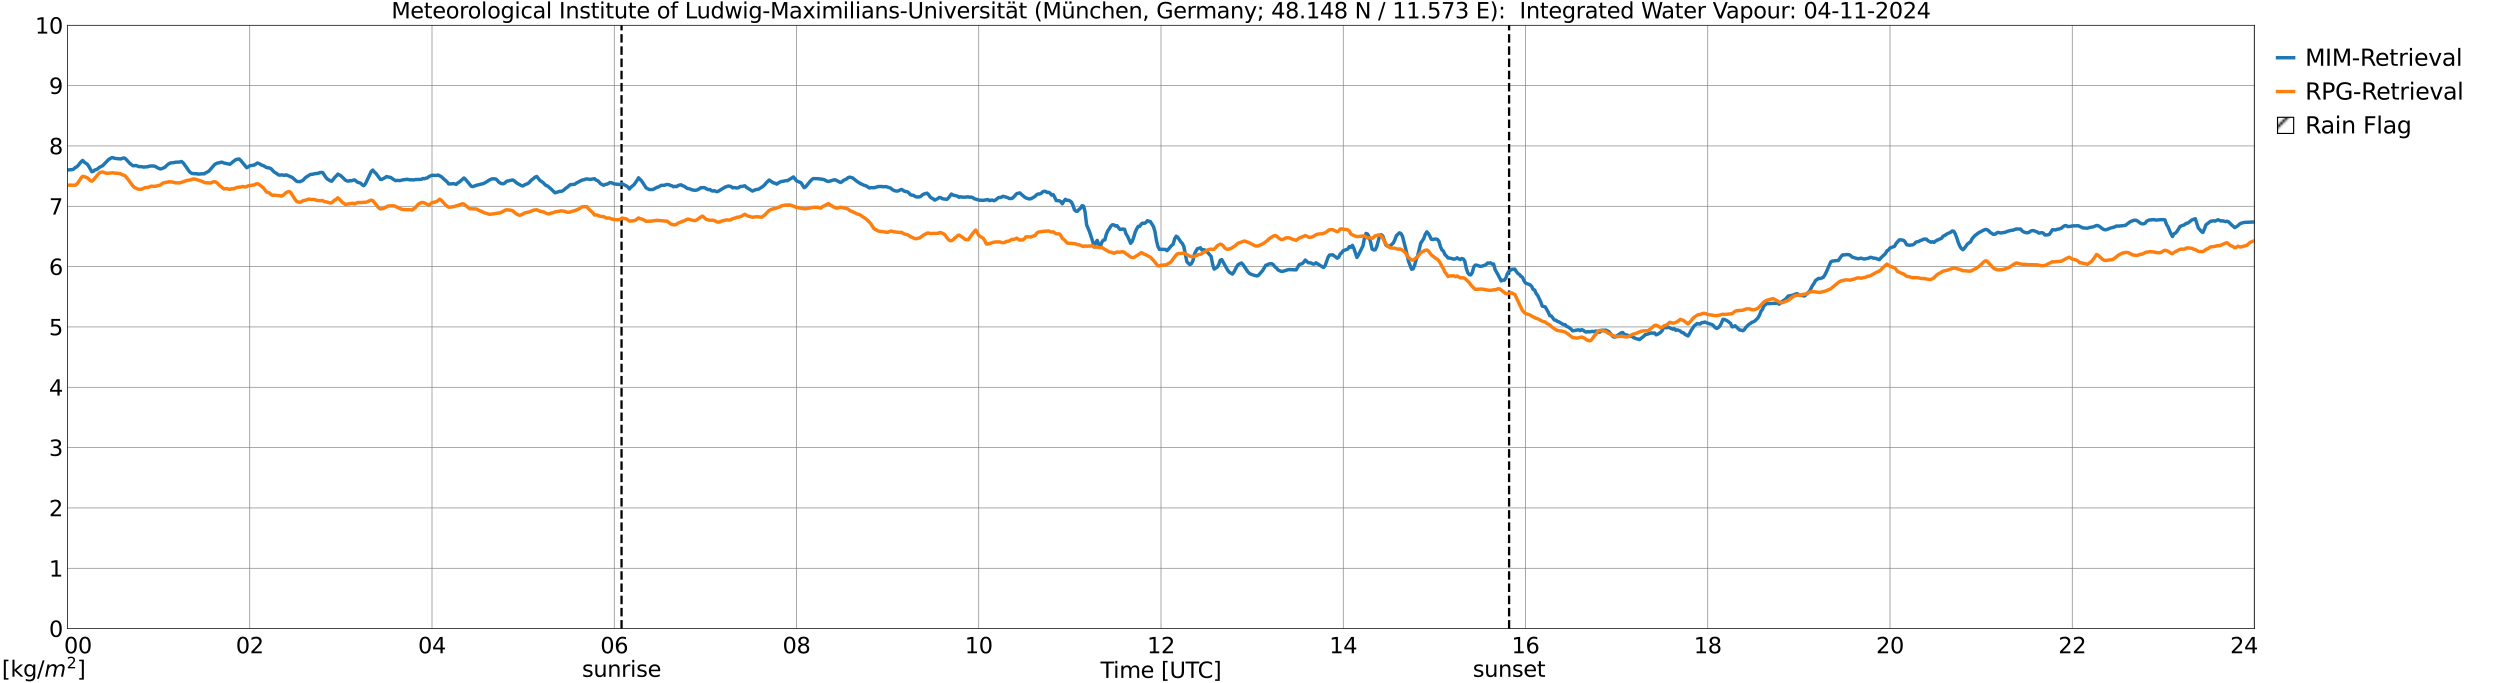 <?xml version="1.0" encoding="utf-8" standalone="no"?>
<!DOCTYPE svg PUBLIC "-//W3C//DTD SVG 1.1//EN"
  "http://www.w3.org/Graphics/SVG/1.1/DTD/svg11.dtd">
<svg xmlns:xlink="http://www.w3.org/1999/xlink" width="1085.4pt" height="296.64pt" viewBox="0 0 1085.4 296.64" xmlns="http://www.w3.org/2000/svg" version="1.1">
 <defs>
  <style type="text/css">*{stroke-linejoin: round; stroke-linecap: butt}</style>
 </defs>
 <g id="figure_1">
  <g id="patch_1">
   <path d="M 0 296.64 
L 1085.4 296.64 
L 1085.4 0 
L 0 0 
z
" style="fill: #ffffff"/>
  </g>
  <g id="axes_1">
   <g id="patch_2">
    <path d="M 29.306 272.909 
L 978.814 272.909 
L 978.814 10.976 
L 29.306 10.976 
z
" style="fill: #ffffff"/>
   </g>
   <g id="patch_3">
    <path d="M 978.814 272.909 
L 978.814 272.909 
L 978.814 10.976 
L 978.814 10.976 
z
" clip-path="url(#pee1e1b73af)" style="fill: #d3d3d3; stroke: #d3d3d3; stroke-linejoin: miter"/>
   </g>
   <g id="matplotlib.axis_1">
    <g id="xtick_1">
     <g id="line2d_1">
      <path d="M 29.306 272.909 
L 29.306 10.976 
" clip-path="url(#pee1e1b73af)" style="fill: none; stroke: #808080; stroke-width: 0.3; stroke-linecap: square"/>
     </g>
     <g id="line2d_2"/>
     <g id="text_1">
      <!--    00 -->
      <g transform="translate(18.733 283.627) scale(0.095 -0.095)">
       <defs>
        <path id="DejaVuSans-20" transform="scale(0.016)"/>
        <path id="DejaVuSans-30" d="M 2034 4250 
Q 1547 4250 1301 3770 
Q 1056 3291 1056 2328 
Q 1056 1369 1301 889 
Q 1547 409 2034 409 
Q 2525 409 2770 889 
Q 3016 1369 3016 2328 
Q 3016 3291 2770 3770 
Q 2525 4250 2034 4250 
z
M 2034 4750 
Q 2819 4750 3233 4129 
Q 3647 3509 3647 2328 
Q 3647 1150 3233 529 
Q 2819 -91 2034 -91 
Q 1250 -91 836 529 
Q 422 1150 422 2328 
Q 422 3509 836 4129 
Q 1250 4750 2034 4750 
z
" transform="scale(0.016)"/>
       </defs>
       <use xlink:href="#DejaVuSans-20"/>
       <use xlink:href="#DejaVuSans-20" transform="translate(31.787 0)"/>
       <use xlink:href="#DejaVuSans-20" transform="translate(63.574 0)"/>
       <use xlink:href="#DejaVuSans-30" transform="translate(95.361 0)"/>
       <use xlink:href="#DejaVuSans-30" transform="translate(158.984 0)"/>
      </g>
     </g>
    </g>
    <g id="xtick_2">
     <g id="line2d_3">
      <path d="M 108.431 272.909 
L 108.431 10.976 
" clip-path="url(#pee1e1b73af)" style="fill: none; stroke: #808080; stroke-width: 0.3; stroke-linecap: square"/>
     </g>
     <g id="line2d_4"/>
     <g id="text_2">
      <!-- 02 -->
      <g transform="translate(102.387 283.627) scale(0.095 -0.095)">
       <defs>
        <path id="DejaVuSans-32" d="M 1228 531 
L 3431 531 
L 3431 0 
L 469 0 
L 469 531 
Q 828 903 1448 1529 
Q 2069 2156 2228 2338 
Q 2531 2678 2651 2914 
Q 2772 3150 2772 3378 
Q 2772 3750 2511 3984 
Q 2250 4219 1831 4219 
Q 1534 4219 1204 4116 
Q 875 4013 500 3803 
L 500 4441 
Q 881 4594 1212 4672 
Q 1544 4750 1819 4750 
Q 2544 4750 2975 4387 
Q 3406 4025 3406 3419 
Q 3406 3131 3298 2873 
Q 3191 2616 2906 2266 
Q 2828 2175 2409 1742 
Q 1991 1309 1228 531 
z
" transform="scale(0.016)"/>
       </defs>
       <use xlink:href="#DejaVuSans-30"/>
       <use xlink:href="#DejaVuSans-32" transform="translate(63.623 0)"/>
      </g>
     </g>
    </g>
    <g id="xtick_3">
     <g id="line2d_5">
      <path d="M 187.557 272.909 
L 187.557 10.976 
" clip-path="url(#pee1e1b73af)" style="fill: none; stroke: #808080; stroke-width: 0.3; stroke-linecap: square"/>
     </g>
     <g id="line2d_6"/>
     <g id="text_3">
      <!-- 04 -->
      <g transform="translate(181.513 283.627) scale(0.095 -0.095)">
       <defs>
        <path id="DejaVuSans-34" d="M 2419 4116 
L 825 1625 
L 2419 1625 
L 2419 4116 
z
M 2253 4666 
L 3047 4666 
L 3047 1625 
L 3713 1625 
L 3713 1100 
L 3047 1100 
L 3047 0 
L 2419 0 
L 2419 1100 
L 313 1100 
L 313 1709 
L 2253 4666 
z
" transform="scale(0.016)"/>
       </defs>
       <use xlink:href="#DejaVuSans-30"/>
       <use xlink:href="#DejaVuSans-34" transform="translate(63.623 0)"/>
      </g>
     </g>
    </g>
    <g id="xtick_4">
     <g id="line2d_7">
      <path d="M 266.683 272.909 
L 266.683 10.976 
" clip-path="url(#pee1e1b73af)" style="fill: none; stroke: #808080; stroke-width: 0.3; stroke-linecap: square"/>
     </g>
     <g id="line2d_8"/>
     <g id="text_4">
      <!-- 06 -->
      <g transform="translate(260.638 283.627) scale(0.095 -0.095)">
       <defs>
        <path id="DejaVuSans-36" d="M 2113 2584 
Q 1688 2584 1439 2293 
Q 1191 2003 1191 1497 
Q 1191 994 1439 701 
Q 1688 409 2113 409 
Q 2538 409 2786 701 
Q 3034 994 3034 1497 
Q 3034 2003 2786 2293 
Q 2538 2584 2113 2584 
z
M 3366 4563 
L 3366 3988 
Q 3128 4100 2886 4159 
Q 2644 4219 2406 4219 
Q 1781 4219 1451 3797 
Q 1122 3375 1075 2522 
Q 1259 2794 1537 2939 
Q 1816 3084 2150 3084 
Q 2853 3084 3261 2657 
Q 3669 2231 3669 1497 
Q 3669 778 3244 343 
Q 2819 -91 2113 -91 
Q 1303 -91 875 529 
Q 447 1150 447 2328 
Q 447 3434 972 4092 
Q 1497 4750 2381 4750 
Q 2619 4750 2861 4703 
Q 3103 4656 3366 4563 
z
" transform="scale(0.016)"/>
       </defs>
       <use xlink:href="#DejaVuSans-30"/>
       <use xlink:href="#DejaVuSans-36" transform="translate(63.623 0)"/>
      </g>
     </g>
    </g>
    <g id="xtick_5">
     <g id="line2d_9">
      <path d="M 345.808 272.909 
L 345.808 10.976 
" clip-path="url(#pee1e1b73af)" style="fill: none; stroke: #808080; stroke-width: 0.3; stroke-linecap: square"/>
     </g>
     <g id="line2d_10"/>
     <g id="text_5">
      <!-- 08 -->
      <g transform="translate(339.764 283.627) scale(0.095 -0.095)">
       <defs>
        <path id="DejaVuSans-38" d="M 2034 2216 
Q 1584 2216 1326 1975 
Q 1069 1734 1069 1313 
Q 1069 891 1326 650 
Q 1584 409 2034 409 
Q 2484 409 2743 651 
Q 3003 894 3003 1313 
Q 3003 1734 2745 1975 
Q 2488 2216 2034 2216 
z
M 1403 2484 
Q 997 2584 770 2862 
Q 544 3141 544 3541 
Q 544 4100 942 4425 
Q 1341 4750 2034 4750 
Q 2731 4750 3128 4425 
Q 3525 4100 3525 3541 
Q 3525 3141 3298 2862 
Q 3072 2584 2669 2484 
Q 3125 2378 3379 2068 
Q 3634 1759 3634 1313 
Q 3634 634 3220 271 
Q 2806 -91 2034 -91 
Q 1263 -91 848 271 
Q 434 634 434 1313 
Q 434 1759 690 2068 
Q 947 2378 1403 2484 
z
M 1172 3481 
Q 1172 3119 1398 2916 
Q 1625 2713 2034 2713 
Q 2441 2713 2670 2916 
Q 2900 3119 2900 3481 
Q 2900 3844 2670 4047 
Q 2441 4250 2034 4250 
Q 1625 4250 1398 4047 
Q 1172 3844 1172 3481 
z
" transform="scale(0.016)"/>
       </defs>
       <use xlink:href="#DejaVuSans-30"/>
       <use xlink:href="#DejaVuSans-38" transform="translate(63.623 0)"/>
      </g>
     </g>
    </g>
    <g id="xtick_6">
     <g id="line2d_11">
      <path d="M 424.934 272.909 
L 424.934 10.976 
" clip-path="url(#pee1e1b73af)" style="fill: none; stroke: #808080; stroke-width: 0.3; stroke-linecap: square"/>
     </g>
     <g id="line2d_12"/>
     <g id="text_6">
      <!-- 10 -->
      <g transform="translate(418.89 283.627) scale(0.095 -0.095)">
       <defs>
        <path id="DejaVuSans-31" d="M 794 531 
L 1825 531 
L 1825 4091 
L 703 3866 
L 703 4441 
L 1819 4666 
L 2450 4666 
L 2450 531 
L 3481 531 
L 3481 0 
L 794 0 
L 794 531 
z
" transform="scale(0.016)"/>
       </defs>
       <use xlink:href="#DejaVuSans-31"/>
       <use xlink:href="#DejaVuSans-30" transform="translate(63.623 0)"/>
      </g>
     </g>
    </g>
    <g id="xtick_7">
     <g id="line2d_13">
      <path d="M 504.06 272.909 
L 504.06 10.976 
" clip-path="url(#pee1e1b73af)" style="fill: none; stroke: #808080; stroke-width: 0.3; stroke-linecap: square"/>
     </g>
     <g id="line2d_14"/>
     <g id="text_7">
      <!-- 12 -->
      <g transform="translate(498.015 283.627) scale(0.095 -0.095)">
       <use xlink:href="#DejaVuSans-31"/>
       <use xlink:href="#DejaVuSans-32" transform="translate(63.623 0)"/>
      </g>
     </g>
    </g>
    <g id="xtick_8">
     <g id="line2d_15">
      <path d="M 583.185 272.909 
L 583.185 10.976 
" clip-path="url(#pee1e1b73af)" style="fill: none; stroke: #808080; stroke-width: 0.3; stroke-linecap: square"/>
     </g>
     <g id="line2d_16"/>
     <g id="text_8">
      <!-- 14 -->
      <g transform="translate(577.141 283.627) scale(0.095 -0.095)">
       <use xlink:href="#DejaVuSans-31"/>
       <use xlink:href="#DejaVuSans-34" transform="translate(63.623 0)"/>
      </g>
     </g>
    </g>
    <g id="xtick_9">
     <g id="line2d_17">
      <path d="M 662.311 272.909 
L 662.311 10.976 
" clip-path="url(#pee1e1b73af)" style="fill: none; stroke: #808080; stroke-width: 0.3; stroke-linecap: square"/>
     </g>
     <g id="line2d_18"/>
     <g id="text_9">
      <!-- 16 -->
      <g transform="translate(656.267 283.627) scale(0.095 -0.095)">
       <use xlink:href="#DejaVuSans-31"/>
       <use xlink:href="#DejaVuSans-36" transform="translate(63.623 0)"/>
      </g>
     </g>
    </g>
    <g id="xtick_10">
     <g id="line2d_19">
      <path d="M 741.437 272.909 
L 741.437 10.976 
" clip-path="url(#pee1e1b73af)" style="fill: none; stroke: #808080; stroke-width: 0.3; stroke-linecap: square"/>
     </g>
     <g id="line2d_20"/>
     <g id="text_10">
      <!-- 18 -->
      <g transform="translate(735.392 283.627) scale(0.095 -0.095)">
       <use xlink:href="#DejaVuSans-31"/>
       <use xlink:href="#DejaVuSans-38" transform="translate(63.623 0)"/>
      </g>
     </g>
    </g>
    <g id="xtick_11">
     <g id="line2d_21">
      <path d="M 820.562 272.909 
L 820.562 10.976 
" clip-path="url(#pee1e1b73af)" style="fill: none; stroke: #808080; stroke-width: 0.3; stroke-linecap: square"/>
     </g>
     <g id="line2d_22"/>
     <g id="text_11">
      <!-- 20 -->
      <g transform="translate(814.518 283.627) scale(0.095 -0.095)">
       <use xlink:href="#DejaVuSans-32"/>
       <use xlink:href="#DejaVuSans-30" transform="translate(63.623 0)"/>
      </g>
     </g>
    </g>
    <g id="xtick_12">
     <g id="line2d_23">
      <path d="M 899.688 272.909 
L 899.688 10.976 
" clip-path="url(#pee1e1b73af)" style="fill: none; stroke: #808080; stroke-width: 0.3; stroke-linecap: square"/>
     </g>
     <g id="line2d_24"/>
     <g id="text_12">
      <!-- 22 -->
      <g transform="translate(893.644 283.627) scale(0.095 -0.095)">
       <use xlink:href="#DejaVuSans-32"/>
       <use xlink:href="#DejaVuSans-32" transform="translate(63.623 0)"/>
      </g>
     </g>
    </g>
    <g id="xtick_13">
     <g id="line2d_25">
      <path d="M 978.814 272.909 
L 978.814 10.976 
" clip-path="url(#pee1e1b73af)" style="fill: none; stroke: #808080; stroke-width: 0.3; stroke-linecap: square"/>
     </g>
     <g id="line2d_26"/>
     <g id="text_13">
      <!-- 24    -->
      <g transform="translate(968.241 283.627) scale(0.095 -0.095)">
       <use xlink:href="#DejaVuSans-32"/>
       <use xlink:href="#DejaVuSans-34" transform="translate(63.623 0)"/>
       <use xlink:href="#DejaVuSans-20" transform="translate(127.246 0)"/>
       <use xlink:href="#DejaVuSans-20" transform="translate(159.033 0)"/>
       <use xlink:href="#DejaVuSans-20" transform="translate(190.82 0)"/>
      </g>
     </g>
    </g>
    <g id="text_14">
     <!-- Time [UTC] -->
     <g transform="translate(477.806 294.322) scale(0.095 -0.095)">
      <defs>
       <path id="DejaVuSans-54" d="M -19 4666 
L 3928 4666 
L 3928 4134 
L 2272 4134 
L 2272 0 
L 1638 0 
L 1638 4134 
L -19 4134 
L -19 4666 
z
" transform="scale(0.016)"/>
       <path id="DejaVuSans-69" d="M 603 3500 
L 1178 3500 
L 1178 0 
L 603 0 
L 603 3500 
z
M 603 4863 
L 1178 4863 
L 1178 4134 
L 603 4134 
L 603 4863 
z
" transform="scale(0.016)"/>
       <path id="DejaVuSans-6d" d="M 3328 2828 
Q 3544 3216 3844 3400 
Q 4144 3584 4550 3584 
Q 5097 3584 5394 3201 
Q 5691 2819 5691 2113 
L 5691 0 
L 5113 0 
L 5113 2094 
Q 5113 2597 4934 2840 
Q 4756 3084 4391 3084 
Q 3944 3084 3684 2787 
Q 3425 2491 3425 1978 
L 3425 0 
L 2847 0 
L 2847 2094 
Q 2847 2600 2669 2842 
Q 2491 3084 2119 3084 
Q 1678 3084 1418 2786 
Q 1159 2488 1159 1978 
L 1159 0 
L 581 0 
L 581 3500 
L 1159 3500 
L 1159 2956 
Q 1356 3278 1631 3431 
Q 1906 3584 2284 3584 
Q 2666 3584 2933 3390 
Q 3200 3197 3328 2828 
z
" transform="scale(0.016)"/>
       <path id="DejaVuSans-65" d="M 3597 1894 
L 3597 1613 
L 953 1613 
Q 991 1019 1311 708 
Q 1631 397 2203 397 
Q 2534 397 2845 478 
Q 3156 559 3463 722 
L 3463 178 
Q 3153 47 2828 -22 
Q 2503 -91 2169 -91 
Q 1331 -91 842 396 
Q 353 884 353 1716 
Q 353 2575 817 3079 
Q 1281 3584 2069 3584 
Q 2775 3584 3186 3129 
Q 3597 2675 3597 1894 
z
M 3022 2063 
Q 3016 2534 2758 2815 
Q 2500 3097 2075 3097 
Q 1594 3097 1305 2825 
Q 1016 2553 972 2059 
L 3022 2063 
z
" transform="scale(0.016)"/>
       <path id="DejaVuSans-5b" d="M 550 4863 
L 1875 4863 
L 1875 4416 
L 1125 4416 
L 1125 -397 
L 1875 -397 
L 1875 -844 
L 550 -844 
L 550 4863 
z
" transform="scale(0.016)"/>
       <path id="DejaVuSans-55" d="M 556 4666 
L 1191 4666 
L 1191 1831 
Q 1191 1081 1462 751 
Q 1734 422 2344 422 
Q 2950 422 3222 751 
Q 3494 1081 3494 1831 
L 3494 4666 
L 4128 4666 
L 4128 1753 
Q 4128 841 3676 375 
Q 3225 -91 2344 -91 
Q 1459 -91 1007 375 
Q 556 841 556 1753 
L 556 4666 
z
" transform="scale(0.016)"/>
       <path id="DejaVuSans-43" d="M 4122 4306 
L 4122 3641 
Q 3803 3938 3442 4084 
Q 3081 4231 2675 4231 
Q 1875 4231 1450 3742 
Q 1025 3253 1025 2328 
Q 1025 1406 1450 917 
Q 1875 428 2675 428 
Q 3081 428 3442 575 
Q 3803 722 4122 1019 
L 4122 359 
Q 3791 134 3420 21 
Q 3050 -91 2638 -91 
Q 1578 -91 968 557 
Q 359 1206 359 2328 
Q 359 3453 968 4101 
Q 1578 4750 2638 4750 
Q 3056 4750 3426 4639 
Q 3797 4528 4122 4306 
z
" transform="scale(0.016)"/>
       <path id="DejaVuSans-5d" d="M 1947 4863 
L 1947 -844 
L 622 -844 
L 622 -397 
L 1369 -397 
L 1369 4416 
L 622 4416 
L 622 4863 
L 1947 4863 
z
" transform="scale(0.016)"/>
      </defs>
      <use xlink:href="#DejaVuSans-54"/>
      <use xlink:href="#DejaVuSans-69" transform="translate(57.959 0)"/>
      <use xlink:href="#DejaVuSans-6d" transform="translate(85.742 0)"/>
      <use xlink:href="#DejaVuSans-65" transform="translate(183.154 0)"/>
      <use xlink:href="#DejaVuSans-20" transform="translate(244.678 0)"/>
      <use xlink:href="#DejaVuSans-5b" transform="translate(276.465 0)"/>
      <use xlink:href="#DejaVuSans-55" transform="translate(315.479 0)"/>
      <use xlink:href="#DejaVuSans-54" transform="translate(388.672 0)"/>
      <use xlink:href="#DejaVuSans-43" transform="translate(443.881 0)"/>
      <use xlink:href="#DejaVuSans-5d" transform="translate(513.705 0)"/>
     </g>
    </g>
   </g>
   <g id="matplotlib.axis_2">
    <g id="ytick_1">
     <g id="line2d_27">
      <path d="M 29.306 272.909 
L 978.814 272.909 
" clip-path="url(#pee1e1b73af)" style="fill: none; stroke: #808080; stroke-width: 0.3; stroke-linecap: square"/>
     </g>
     <g id="line2d_28"/>
     <g id="text_15">
      <!-- 0 -->
      <g transform="translate(21.261 276.518) scale(0.095 -0.095)">
       <use xlink:href="#DejaVuSans-30"/>
      </g>
     </g>
    </g>
    <g id="ytick_2">
     <g id="line2d_29">
      <path d="M 29.306 246.715 
L 978.814 246.715 
" clip-path="url(#pee1e1b73af)" style="fill: none; stroke: #808080; stroke-width: 0.3; stroke-linecap: square"/>
     </g>
     <g id="line2d_30"/>
     <g id="text_16">
      <!-- 1 -->
      <g transform="translate(21.261 250.325) scale(0.095 -0.095)">
       <use xlink:href="#DejaVuSans-31"/>
      </g>
     </g>
    </g>
    <g id="ytick_3">
     <g id="line2d_31">
      <path d="M 29.306 220.522 
L 978.814 220.522 
" clip-path="url(#pee1e1b73af)" style="fill: none; stroke: #808080; stroke-width: 0.3; stroke-linecap: square"/>
     </g>
     <g id="line2d_32"/>
     <g id="text_17">
      <!-- 2 -->
      <g transform="translate(21.261 224.131) scale(0.095 -0.095)">
       <use xlink:href="#DejaVuSans-32"/>
      </g>
     </g>
    </g>
    <g id="ytick_4">
     <g id="line2d_33">
      <path d="M 29.306 194.329 
L 978.814 194.329 
" clip-path="url(#pee1e1b73af)" style="fill: none; stroke: #808080; stroke-width: 0.3; stroke-linecap: square"/>
     </g>
     <g id="line2d_34"/>
     <g id="text_18">
      <!-- 3 -->
      <g transform="translate(21.261 197.938) scale(0.095 -0.095)">
       <defs>
        <path id="DejaVuSans-33" d="M 2597 2516 
Q 3050 2419 3304 2112 
Q 3559 1806 3559 1356 
Q 3559 666 3084 287 
Q 2609 -91 1734 -91 
Q 1441 -91 1130 -33 
Q 819 25 488 141 
L 488 750 
Q 750 597 1062 519 
Q 1375 441 1716 441 
Q 2309 441 2620 675 
Q 2931 909 2931 1356 
Q 2931 1769 2642 2001 
Q 2353 2234 1838 2234 
L 1294 2234 
L 1294 2753 
L 1863 2753 
Q 2328 2753 2575 2939 
Q 2822 3125 2822 3475 
Q 2822 3834 2567 4026 
Q 2313 4219 1838 4219 
Q 1578 4219 1281 4162 
Q 984 4106 628 3988 
L 628 4550 
Q 988 4650 1302 4700 
Q 1616 4750 1894 4750 
Q 2613 4750 3031 4423 
Q 3450 4097 3450 3541 
Q 3450 3153 3228 2886 
Q 3006 2619 2597 2516 
z
" transform="scale(0.016)"/>
       </defs>
       <use xlink:href="#DejaVuSans-33"/>
      </g>
     </g>
    </g>
    <g id="ytick_5">
     <g id="line2d_35">
      <path d="M 29.306 168.136 
L 978.814 168.136 
" clip-path="url(#pee1e1b73af)" style="fill: none; stroke: #808080; stroke-width: 0.3; stroke-linecap: square"/>
     </g>
     <g id="line2d_36"/>
     <g id="text_19">
      <!-- 4 -->
      <g transform="translate(21.261 171.745) scale(0.095 -0.095)">
       <use xlink:href="#DejaVuSans-34"/>
      </g>
     </g>
    </g>
    <g id="ytick_6">
     <g id="line2d_37">
      <path d="M 29.306 141.942 
L 978.814 141.942 
" clip-path="url(#pee1e1b73af)" style="fill: none; stroke: #808080; stroke-width: 0.3; stroke-linecap: square"/>
     </g>
     <g id="line2d_38"/>
     <g id="text_20">
      <!-- 5 -->
      <g transform="translate(21.261 145.551) scale(0.095 -0.095)">
       <defs>
        <path id="DejaVuSans-35" d="M 691 4666 
L 3169 4666 
L 3169 4134 
L 1269 4134 
L 1269 2991 
Q 1406 3038 1543 3061 
Q 1681 3084 1819 3084 
Q 2600 3084 3056 2656 
Q 3513 2228 3513 1497 
Q 3513 744 3044 326 
Q 2575 -91 1722 -91 
Q 1428 -91 1123 -41 
Q 819 9 494 109 
L 494 744 
Q 775 591 1075 516 
Q 1375 441 1709 441 
Q 2250 441 2565 725 
Q 2881 1009 2881 1497 
Q 2881 1984 2565 2268 
Q 2250 2553 1709 2553 
Q 1456 2553 1204 2497 
Q 953 2441 691 2322 
L 691 4666 
z
" transform="scale(0.016)"/>
       </defs>
       <use xlink:href="#DejaVuSans-35"/>
      </g>
     </g>
    </g>
    <g id="ytick_7">
     <g id="line2d_39">
      <path d="M 29.306 115.749 
L 978.814 115.749 
" clip-path="url(#pee1e1b73af)" style="fill: none; stroke: #808080; stroke-width: 0.3; stroke-linecap: square"/>
     </g>
     <g id="line2d_40"/>
     <g id="text_21">
      <!-- 6 -->
      <g transform="translate(21.261 119.358) scale(0.095 -0.095)">
       <use xlink:href="#DejaVuSans-36"/>
      </g>
     </g>
    </g>
    <g id="ytick_8">
     <g id="line2d_41">
      <path d="M 29.306 89.556 
L 978.814 89.556 
" clip-path="url(#pee1e1b73af)" style="fill: none; stroke: #808080; stroke-width: 0.3; stroke-linecap: square"/>
     </g>
     <g id="line2d_42"/>
     <g id="text_22">
      <!-- 7 -->
      <g transform="translate(21.261 93.165) scale(0.095 -0.095)">
       <defs>
        <path id="DejaVuSans-37" d="M 525 4666 
L 3525 4666 
L 3525 4397 
L 1831 0 
L 1172 0 
L 2766 4134 
L 525 4134 
L 525 4666 
z
" transform="scale(0.016)"/>
       </defs>
       <use xlink:href="#DejaVuSans-37"/>
      </g>
     </g>
    </g>
    <g id="ytick_9">
     <g id="line2d_43">
      <path d="M 29.306 63.362 
L 978.814 63.362 
" clip-path="url(#pee1e1b73af)" style="fill: none; stroke: #808080; stroke-width: 0.3; stroke-linecap: square"/>
     </g>
     <g id="line2d_44"/>
     <g id="text_23">
      <!-- 8 -->
      <g transform="translate(21.261 66.972) scale(0.095 -0.095)">
       <use xlink:href="#DejaVuSans-38"/>
      </g>
     </g>
    </g>
    <g id="ytick_10">
     <g id="line2d_45">
      <path d="M 29.306 37.169 
L 978.814 37.169 
" clip-path="url(#pee1e1b73af)" style="fill: none; stroke: #808080; stroke-width: 0.3; stroke-linecap: square"/>
     </g>
     <g id="line2d_46"/>
     <g id="text_24">
      <!-- 9 -->
      <g transform="translate(21.261 40.778) scale(0.095 -0.095)">
       <defs>
        <path id="DejaVuSans-39" d="M 703 97 
L 703 672 
Q 941 559 1184 500 
Q 1428 441 1663 441 
Q 2288 441 2617 861 
Q 2947 1281 2994 2138 
Q 2813 1869 2534 1725 
Q 2256 1581 1919 1581 
Q 1219 1581 811 2004 
Q 403 2428 403 3163 
Q 403 3881 828 4315 
Q 1253 4750 1959 4750 
Q 2769 4750 3195 4129 
Q 3622 3509 3622 2328 
Q 3622 1225 3098 567 
Q 2575 -91 1691 -91 
Q 1453 -91 1209 -44 
Q 966 3 703 97 
z
M 1959 2075 
Q 2384 2075 2632 2365 
Q 2881 2656 2881 3163 
Q 2881 3666 2632 3958 
Q 2384 4250 1959 4250 
Q 1534 4250 1286 3958 
Q 1038 3666 1038 3163 
Q 1038 2656 1286 2365 
Q 1534 2075 1959 2075 
z
" transform="scale(0.016)"/>
       </defs>
       <use xlink:href="#DejaVuSans-39"/>
      </g>
     </g>
    </g>
    <g id="ytick_11">
     <g id="line2d_47">
      <path d="M 29.306 10.976 
L 978.814 10.976 
" clip-path="url(#pee1e1b73af)" style="fill: none; stroke: #808080; stroke-width: 0.3; stroke-linecap: square"/>
     </g>
     <g id="line2d_48"/>
     <g id="text_25">
      <!-- 10 -->
      <g transform="translate(15.217 14.585) scale(0.095 -0.095)">
       <use xlink:href="#DejaVuSans-31"/>
       <use xlink:href="#DejaVuSans-30" transform="translate(63.623 0)"/>
      </g>
     </g>
    </g>
   </g>
   <g id="line2d_49">
    <path d="M 269.848 272.909 
L 269.848 10.976 
" clip-path="url(#pee1e1b73af)" style="fill: none; stroke-dasharray: 3.7,1.6; stroke-dashoffset: 0; stroke: #000000"/>
   </g>
   <g id="line2d_50">
    <path d="M 655.19 272.909 
L 655.19 10.976 
" clip-path="url(#pee1e1b73af)" style="fill: none; stroke-dasharray: 3.7,1.6; stroke-dashoffset: 0; stroke: #000000"/>
   </g>
   <g id="line2d_51">
    <path d="M 29.306 73.795 
L 31.284 73.625 
L 31.943 73.454 
L 32.603 72.813 
L 33.262 72.471 
L 33.921 71.847 
L 35.24 70.199 
L 35.9 69.665 
L 36.559 70.4 
L 37.878 71.279 
L 38.537 72.191 
L 39.856 74.554 
L 40.515 74.375 
L 41.175 73.786 
L 41.834 73.605 
L 42.493 73.251 
L 43.153 72.639 
L 44.472 72.003 
L 46.45 69.986 
L 47.109 69.3 
L 48.428 68.492 
L 49.087 68.449 
L 49.747 68.757 
L 52.384 69.01 
L 53.703 68.56 
L 54.362 68.766 
L 56.34 70.909 
L 57.659 71.938 
L 58.319 71.969 
L 58.978 71.821 
L 60.297 72.344 
L 61.615 72.38 
L 62.275 72.544 
L 64.253 72.381 
L 64.912 72.097 
L 66.231 72.064 
L 66.89 72.09 
L 67.55 72.298 
L 68.209 72.781 
L 69.528 73.334 
L 70.187 73.255 
L 71.506 72.673 
L 72.825 71.434 
L 73.484 70.981 
L 74.144 70.723 
L 75.462 70.611 
L 76.122 70.422 
L 78.1 70.343 
L 78.759 70.13 
L 79.419 70.55 
L 80.737 72.344 
L 82.056 74.268 
L 82.716 74.962 
L 83.375 75.31 
L 84.694 75.426 
L 85.353 75.415 
L 86.013 75.586 
L 87.991 75.443 
L 88.65 75.474 
L 89.309 75.028 
L 90.628 74.367 
L 93.266 71.329 
L 94.584 70.718 
L 95.244 70.72 
L 95.903 70.402 
L 96.563 70.457 
L 97.222 70.785 
L 99.86 71.321 
L 101.178 70.216 
L 102.497 69.242 
L 103.816 69.019 
L 104.475 69.606 
L 107.113 72.789 
L 107.772 72.483 
L 108.431 71.976 
L 110.41 71.662 
L 111.728 70.773 
L 112.388 70.965 
L 113.707 71.726 
L 114.366 71.924 
L 115.685 72.713 
L 117.003 72.96 
L 117.663 73.222 
L 118.982 74.64 
L 120.3 75.446 
L 120.96 75.979 
L 121.619 76.027 
L 122.278 75.928 
L 123.597 76.126 
L 124.257 75.905 
L 126.894 77.053 
L 128.872 78.787 
L 130.191 78.882 
L 131.51 78.33 
L 132.169 77.559 
L 132.829 76.962 
L 134.807 75.704 
L 135.466 75.706 
L 136.785 75.388 
L 138.104 75.271 
L 138.763 74.971 
L 139.422 74.87 
L 140.082 74.897 
L 141.4 76.896 
L 142.06 77.663 
L 143.379 78.503 
L 144.038 78.673 
L 145.357 77.019 
L 146.016 76.387 
L 146.676 75.591 
L 147.994 76.305 
L 149.972 78.227 
L 150.632 78.536 
L 151.291 78.643 
L 151.951 78.385 
L 152.61 78.523 
L 153.269 78.239 
L 153.929 78.099 
L 155.247 79.113 
L 156.566 79.517 
L 157.226 80.173 
L 157.885 80.618 
L 158.544 80.004 
L 161.182 74.436 
L 161.841 73.84 
L 162.501 74.646 
L 163.16 75.2 
L 165.138 77.858 
L 165.798 77.871 
L 167.116 77.153 
L 167.776 76.674 
L 169.754 77.092 
L 170.413 77.635 
L 171.732 78.424 
L 172.391 78.304 
L 173.051 78.4 
L 173.71 78.378 
L 175.029 78.053 
L 175.688 78.011 
L 176.348 77.854 
L 177.007 77.849 
L 177.666 78.027 
L 179.645 78.116 
L 180.304 77.952 
L 182.941 77.873 
L 183.601 77.491 
L 184.26 77.602 
L 184.92 77.352 
L 185.579 77.239 
L 186.238 76.662 
L 187.557 76.093 
L 189.535 76.168 
L 190.195 75.989 
L 191.513 76.653 
L 194.151 78.991 
L 194.81 79.851 
L 196.129 79.831 
L 196.788 79.7 
L 198.107 80.043 
L 198.767 79.385 
L 199.426 79.043 
L 201.404 77.293 
L 202.063 77.818 
L 203.382 79.392 
L 204.042 80.247 
L 204.701 80.915 
L 205.36 81.005 
L 206.679 80.487 
L 209.976 79.663 
L 211.295 78.922 
L 212.614 78.061 
L 213.273 77.767 
L 213.932 77.62 
L 215.251 77.692 
L 215.91 78.294 
L 216.57 79.063 
L 217.229 79.504 
L 217.889 79.714 
L 218.548 79.792 
L 219.207 79.452 
L 219.867 78.741 
L 222.504 78.111 
L 223.164 78.41 
L 224.482 79.555 
L 226.461 80.637 
L 227.12 80.702 
L 227.779 80.227 
L 229.098 79.738 
L 229.757 79.226 
L 230.417 78.463 
L 232.395 76.857 
L 233.054 76.623 
L 234.373 78.308 
L 235.692 79.181 
L 237.011 80.524 
L 237.67 80.718 
L 238.989 81.811 
L 240.967 83.717 
L 242.945 83.098 
L 243.604 83.113 
L 244.264 82.857 
L 244.923 82.385 
L 245.583 81.727 
L 246.242 81.355 
L 247.561 80.181 
L 249.539 80.009 
L 250.198 79.483 
L 252.836 78.126 
L 253.495 78.066 
L 254.155 77.78 
L 254.814 77.68 
L 256.133 77.901 
L 258.111 77.588 
L 258.77 78.192 
L 259.43 78.396 
L 260.089 79.001 
L 260.748 79.767 
L 262.067 80.431 
L 262.726 80.087 
L 263.386 80.001 
L 264.045 79.725 
L 264.705 79.281 
L 265.364 79.315 
L 266.683 79.859 
L 269.32 80.123 
L 269.98 79.712 
L 271.958 80.736 
L 272.617 81.21 
L 273.277 82.069 
L 273.936 81.236 
L 275.255 80.206 
L 276.573 78.314 
L 277.233 77.193 
L 278.552 78.533 
L 280.53 81.567 
L 281.849 82.264 
L 283.167 82.318 
L 283.827 82.103 
L 285.145 81.363 
L 285.805 81.202 
L 287.124 80.449 
L 288.442 80.461 
L 289.102 80.187 
L 289.761 80.095 
L 290.42 80.176 
L 291.08 80.532 
L 291.739 80.668 
L 292.399 81.088 
L 293.058 80.882 
L 293.717 81.019 
L 294.377 80.581 
L 295.036 80.335 
L 295.696 80.231 
L 296.355 80.656 
L 297.014 80.836 
L 298.333 81.763 
L 299.652 82.06 
L 300.311 82.408 
L 301.63 82.613 
L 302.289 82.569 
L 302.949 82.335 
L 303.608 81.978 
L 304.267 81.473 
L 304.927 81.531 
L 305.586 81.399 
L 306.246 81.658 
L 306.905 82.101 
L 307.564 82.346 
L 308.224 82.255 
L 308.883 82.807 
L 309.543 82.953 
L 310.202 82.778 
L 310.861 83.132 
L 311.521 83.203 
L 314.818 81.23 
L 316.136 80.773 
L 316.796 80.818 
L 317.455 81.044 
L 318.114 81.57 
L 318.774 81.42 
L 320.093 81.644 
L 320.752 81.422 
L 321.411 80.942 
L 322.071 80.967 
L 323.39 80.666 
L 324.049 81.338 
L 326.686 82.962 
L 328.005 82.352 
L 329.324 82.147 
L 331.302 80.878 
L 331.961 80.248 
L 332.621 79.445 
L 333.94 78.161 
L 335.258 79.048 
L 335.918 79.444 
L 336.577 79.547 
L 337.236 79.959 
L 337.896 79.454 
L 339.215 78.766 
L 339.874 78.745 
L 341.193 78.426 
L 341.852 78.46 
L 344.49 76.824 
L 345.808 78.515 
L 347.787 79.346 
L 349.105 81.476 
L 349.765 81.128 
L 351.743 78.707 
L 352.402 78.038 
L 353.062 77.545 
L 355.04 77.571 
L 357.677 77.928 
L 358.996 78.616 
L 359.655 78.803 
L 362.293 78.027 
L 362.952 78.229 
L 364.93 79.232 
L 365.59 78.871 
L 366.249 78.305 
L 367.568 77.669 
L 368.227 77.133 
L 368.887 76.897 
L 370.206 77.262 
L 372.184 78.859 
L 372.843 79.216 
L 373.502 79.705 
L 374.162 79.939 
L 374.821 80.312 
L 376.14 80.736 
L 377.459 81.623 
L 378.118 81.449 
L 379.437 81.525 
L 381.415 80.953 
L 382.074 81.009 
L 382.734 80.93 
L 383.393 81.128 
L 384.053 81.024 
L 384.712 81.037 
L 386.69 81.656 
L 387.349 82.26 
L 388.009 82.633 
L 388.668 82.861 
L 389.328 82.956 
L 389.987 82.88 
L 391.306 82.239 
L 391.965 82.535 
L 392.624 83.018 
L 393.943 83.27 
L 394.603 83.747 
L 395.262 84.531 
L 395.921 84.728 
L 396.581 84.764 
L 397.24 85.257 
L 397.899 85.499 
L 399.218 85.487 
L 399.878 85.18 
L 400.537 84.55 
L 401.196 84.22 
L 402.515 83.87 
L 403.175 84.565 
L 403.834 85.504 
L 404.493 86.005 
L 405.153 86.344 
L 405.812 86.87 
L 407.131 86.238 
L 407.79 85.709 
L 408.45 85.862 
L 409.109 86.262 
L 411.087 86.555 
L 411.746 85.968 
L 413.065 84.256 
L 413.725 84.68 
L 415.703 85.151 
L 416.362 85.661 
L 417.022 85.406 
L 417.681 85.585 
L 419 85.606 
L 420.318 85.445 
L 420.978 85.622 
L 421.637 85.582 
L 422.297 85.756 
L 422.956 86.283 
L 424.275 86.638 
L 424.934 86.872 
L 426.912 86.974 
L 428.89 86.636 
L 429.55 87.099 
L 430.209 86.901 
L 430.869 86.853 
L 431.528 87.156 
L 432.187 86.847 
L 433.506 85.78 
L 434.165 85.756 
L 434.825 85.583 
L 435.484 85.217 
L 437.462 85.778 
L 438.122 86.162 
L 438.781 86.216 
L 439.44 86.109 
L 440.1 85.536 
L 441.419 84.069 
L 442.737 83.747 
L 444.716 85.478 
L 445.375 85.923 
L 446.694 86.356 
L 447.353 86.331 
L 448.012 86.06 
L 449.331 85.315 
L 449.991 84.602 
L 450.65 84.223 
L 451.309 84.222 
L 451.969 83.982 
L 452.628 83.33 
L 453.287 83.051 
L 453.947 83.081 
L 454.606 83.577 
L 455.266 83.486 
L 455.925 83.878 
L 456.584 84.726 
L 457.244 84.462 
L 457.903 85.596 
L 458.563 87.08 
L 459.881 87.159 
L 460.541 87.497 
L 461.2 88.482 
L 461.859 87.371 
L 462.519 86.533 
L 463.178 86.982 
L 463.838 86.932 
L 464.497 87.196 
L 465.156 87.738 
L 465.816 89.029 
L 466.475 91.087 
L 467.134 91.687 
L 467.794 91.691 
L 468.453 90.942 
L 469.113 90.447 
L 469.772 89.304 
L 470.431 89.485 
L 471.091 91.942 
L 471.75 97.536 
L 473.069 100.741 
L 474.388 104.826 
L 475.047 107.253 
L 475.706 105.328 
L 476.366 104.37 
L 477.025 106.159 
L 477.685 107.171 
L 478.344 105.228 
L 479.003 104.274 
L 479.663 104.165 
L 480.322 101.719 
L 480.981 100.17 
L 481.641 99.26 
L 482.3 98.11 
L 482.96 97.588 
L 483.619 97.629 
L 484.278 98.133 
L 484.938 97.979 
L 486.256 99.62 
L 487.575 99.428 
L 488.235 99.567 
L 488.894 101.584 
L 489.553 102.571 
L 490.872 105.626 
L 491.532 104.872 
L 492.191 103.066 
L 492.85 100.852 
L 493.51 99.392 
L 494.169 98.303 
L 494.828 98.252 
L 495.488 97.237 
L 496.147 96.867 
L 496.807 96.993 
L 497.466 96.651 
L 498.125 95.836 
L 499.444 96.201 
L 500.763 98.305 
L 501.422 100.449 
L 502.082 104.421 
L 502.741 107.047 
L 503.4 108.289 
L 504.06 108.231 
L 506.038 108.286 
L 506.697 108.835 
L 508.675 106.564 
L 509.335 106.017 
L 509.994 103.692 
L 510.654 102.543 
L 511.313 102.983 
L 512.632 104.972 
L 513.291 105.668 
L 513.95 106.96 
L 515.269 113.556 
L 515.929 114.317 
L 516.588 114.875 
L 517.247 114.478 
L 517.907 113.233 
L 518.566 110.396 
L 519.226 109.006 
L 519.885 107.981 
L 521.204 107.574 
L 521.863 108.603 
L 522.522 108.407 
L 523.182 108.55 
L 524.501 109.784 
L 525.819 111.307 
L 526.479 114.856 
L 527.138 116.823 
L 528.457 116.008 
L 529.116 114.886 
L 529.776 113.011 
L 530.435 112.703 
L 533.073 117.402 
L 533.732 118.174 
L 535.051 119.007 
L 535.71 118.144 
L 537.029 115.583 
L 537.688 114.774 
L 539.007 114.176 
L 539.666 114.875 
L 540.985 116.811 
L 541.644 117.877 
L 542.304 118.566 
L 542.963 118.988 
L 544.282 119.451 
L 545.601 119.804 
L 546.26 119.638 
L 548.238 117.405 
L 549.557 115.148 
L 550.216 115.027 
L 550.876 114.575 
L 552.195 114.493 
L 552.854 114.96 
L 553.513 115.83 
L 554.173 116.325 
L 554.832 117.16 
L 556.151 117.813 
L 556.81 117.84 
L 559.448 117.031 
L 562.745 117.171 
L 564.063 114.893 
L 565.382 114.427 
L 566.042 113.834 
L 566.701 112.898 
L 568.02 114.077 
L 568.679 114.097 
L 569.338 114.233 
L 569.998 114.635 
L 570.657 114.637 
L 571.317 114.11 
L 571.976 114.479 
L 573.295 115.349 
L 574.613 116.127 
L 575.273 115.444 
L 576.592 111.695 
L 577.251 110.737 
L 578.57 110.619 
L 579.889 111.522 
L 580.548 112.091 
L 581.207 111.69 
L 581.867 110.295 
L 582.526 109.732 
L 583.185 108.833 
L 585.164 108.117 
L 585.823 107.068 
L 586.482 107.374 
L 587.142 106.516 
L 587.801 107.857 
L 589.12 111.78 
L 589.779 110.705 
L 591.757 106.685 
L 592.417 103.293 
L 593.076 101.348 
L 593.736 101.616 
L 594.395 102.887 
L 595.054 105.143 
L 595.714 108.147 
L 596.373 108.5 
L 597.032 108.465 
L 597.692 107.162 
L 599.011 102.308 
L 599.67 101.915 
L 600.329 102.446 
L 601.648 106.289 
L 602.307 106.811 
L 602.967 106.825 
L 603.626 106.691 
L 604.945 105.46 
L 605.604 104.067 
L 606.264 102.283 
L 607.582 101.087 
L 608.242 101.381 
L 608.901 102.592 
L 610.22 107.706 
L 611.539 113.52 
L 612.858 116.906 
L 613.517 116.718 
L 614.176 115.177 
L 614.836 112.738 
L 615.495 111.092 
L 616.814 105.58 
L 618.133 103.586 
L 618.792 101.719 
L 619.451 100.669 
L 620.111 101.351 
L 620.77 102.495 
L 621.429 103.887 
L 622.089 103.975 
L 622.748 103.788 
L 623.408 103.795 
L 624.067 103.935 
L 624.726 104.771 
L 625.386 107.122 
L 626.045 108.54 
L 626.705 109.051 
L 627.364 110.586 
L 628.023 111.168 
L 628.683 112.014 
L 629.342 112.027 
L 631.32 112.533 
L 631.98 112.355 
L 632.639 111.914 
L 633.298 112.411 
L 633.958 112.683 
L 634.617 112.224 
L 635.276 112.429 
L 635.936 113.352 
L 636.595 116.512 
L 637.255 118.429 
L 637.914 119.243 
L 638.573 119.335 
L 639.233 118.252 
L 639.892 115.779 
L 640.552 115.094 
L 641.211 115.134 
L 642.53 115.623 
L 643.189 115.643 
L 645.167 114.908 
L 645.827 114.182 
L 646.486 114.262 
L 647.145 114.107 
L 647.805 114.645 
L 648.464 114.631 
L 649.123 117.061 
L 650.442 119.396 
L 651.761 121.968 
L 652.42 121.611 
L 653.08 121.662 
L 653.739 120.828 
L 654.399 118.943 
L 655.058 117.838 
L 656.377 116.897 
L 657.695 116.841 
L 658.355 117.922 
L 659.014 118.746 
L 659.674 119.154 
L 660.333 119.995 
L 660.992 120.371 
L 661.652 121.874 
L 662.311 122.866 
L 664.289 123.663 
L 664.949 124.262 
L 665.608 125.634 
L 666.267 125.913 
L 666.927 127.447 
L 667.586 128.213 
L 668.905 131.011 
L 669.564 132.89 
L 670.883 133.258 
L 672.202 135.553 
L 672.861 137.048 
L 673.521 137.172 
L 674.839 138.928 
L 675.499 139.017 
L 676.158 139.561 
L 676.817 139.74 
L 678.136 140.52 
L 678.796 140.999 
L 679.455 140.899 
L 680.114 141.717 
L 680.774 141.909 
L 682.092 142.871 
L 682.752 143.666 
L 684.73 143.28 
L 685.389 143.191 
L 686.049 143.553 
L 686.708 143.109 
L 687.368 143.385 
L 688.027 143.93 
L 688.686 144.188 
L 689.346 143.963 
L 690.005 144.125 
L 691.324 143.841 
L 691.983 144.039 
L 692.643 143.749 
L 693.302 143.823 
L 693.961 144.257 
L 694.621 144.189 
L 695.28 143.386 
L 697.258 143.362 
L 698.577 144.031 
L 699.896 145.708 
L 700.555 146.268 
L 701.215 146.325 
L 703.852 144.531 
L 704.511 144.358 
L 705.171 145.148 
L 705.83 145.409 
L 706.49 145.435 
L 707.149 146.034 
L 707.808 145.929 
L 708.468 146.033 
L 709.127 146.491 
L 710.446 147.083 
L 711.105 147.179 
L 711.765 147.44 
L 713.743 145.911 
L 714.402 145.219 
L 715.062 145.14 
L 717.04 144.505 
L 717.699 144.679 
L 718.358 144.559 
L 719.018 145.363 
L 719.677 145.149 
L 720.996 144.265 
L 721.655 143.496 
L 722.315 142.094 
L 723.633 142.308 
L 724.293 142.051 
L 726.271 142.924 
L 726.93 142.705 
L 727.59 143.435 
L 728.249 143.202 
L 729.568 143.757 
L 730.227 144.39 
L 730.887 144.474 
L 731.546 145.146 
L 732.865 145.852 
L 733.524 144.867 
L 734.184 143.544 
L 735.502 141.55 
L 736.821 140.475 
L 738.14 140.689 
L 738.799 140.069 
L 739.459 140.07 
L 740.118 139.801 
L 741.437 140.338 
L 743.415 140.947 
L 744.734 142.26 
L 745.393 142.584 
L 746.052 142.176 
L 746.712 141.527 
L 747.371 140.273 
L 748.031 138.654 
L 748.69 138.685 
L 750.009 139.353 
L 751.327 140.367 
L 751.987 141.879 
L 752.646 141.844 
L 753.306 141.424 
L 755.284 143.276 
L 755.943 143.324 
L 756.602 143.59 
L 757.262 143.214 
L 757.921 142.211 
L 759.24 140.881 
L 759.899 140.492 
L 760.559 139.934 
L 761.218 139.743 
L 761.878 139.354 
L 763.196 138.06 
L 763.856 136.9 
L 764.515 135.199 
L 765.174 134.321 
L 765.834 132.746 
L 766.493 132.317 
L 767.153 131.518 
L 767.812 131.888 
L 768.471 131.771 
L 771.109 131.669 
L 771.768 131.355 
L 772.428 132.058 
L 773.746 130.919 
L 774.406 130.407 
L 775.065 130.049 
L 776.384 128.524 
L 777.703 128.314 
L 778.362 128.143 
L 779.681 127.627 
L 780.34 127.523 
L 781 128.049 
L 781.659 128.284 
L 782.318 128.191 
L 782.978 128.468 
L 783.637 128.414 
L 784.296 127.673 
L 785.615 126.456 
L 786.934 123.919 
L 787.593 123.012 
L 788.253 121.759 
L 789.572 120.86 
L 790.231 120.951 
L 791.55 120.444 
L 792.209 119.491 
L 792.868 118.211 
L 794.847 113.695 
L 795.506 113.343 
L 798.143 113.069 
L 799.462 111.172 
L 800.122 110.609 
L 800.781 110.716 
L 801.44 110.507 
L 802.759 110.596 
L 803.419 110.889 
L 804.078 111.613 
L 806.715 112.358 
L 808.034 112.07 
L 809.353 112.469 
L 810.672 112.222 
L 811.331 112.069 
L 811.99 111.703 
L 812.65 111.792 
L 813.309 112.071 
L 813.969 112.085 
L 814.628 112.245 
L 815.947 112.751 
L 816.606 111.937 
L 818.584 110.098 
L 819.244 108.89 
L 819.903 108.554 
L 820.562 107.673 
L 822.541 106.922 
L 823.2 105.724 
L 824.519 104.209 
L 825.178 104.104 
L 826.497 104.361 
L 827.156 105.093 
L 827.816 106.265 
L 829.134 106.491 
L 829.794 106.343 
L 830.453 106.314 
L 831.112 105.92 
L 831.772 105.128 
L 833.091 104.804 
L 833.75 104.42 
L 834.409 104.245 
L 835.069 103.835 
L 836.388 103.826 
L 837.047 104.513 
L 838.366 105.175 
L 839.025 104.933 
L 839.684 105.251 
L 840.344 104.677 
L 841.003 104.268 
L 842.981 103.442 
L 843.641 102.489 
L 844.3 102.276 
L 844.959 101.74 
L 846.938 100.804 
L 847.597 100.263 
L 848.256 100.409 
L 848.916 101.556 
L 849.575 103.308 
L 850.235 105.382 
L 850.894 106.902 
L 851.553 107.91 
L 852.213 108.422 
L 852.872 107.775 
L 854.191 105.925 
L 855.51 105.052 
L 856.169 103.697 
L 857.488 102.215 
L 858.147 101.776 
L 858.806 101.194 
L 861.444 99.814 
L 862.103 99.595 
L 862.763 99.768 
L 863.422 100.174 
L 864.082 100.943 
L 864.741 101.274 
L 865.4 101.753 
L 866.06 101.715 
L 867.378 100.882 
L 868.697 101.152 
L 870.675 100.835 
L 871.335 100.493 
L 873.313 99.971 
L 873.972 99.937 
L 875.291 99.425 
L 877.269 99.454 
L 877.929 100.244 
L 878.588 100.687 
L 879.247 100.93 
L 879.907 101.053 
L 880.566 101.028 
L 881.885 100.232 
L 882.544 100.105 
L 883.204 100.22 
L 884.522 100.74 
L 885.182 101.206 
L 886.5 101.02 
L 887.16 101.243 
L 887.819 102.019 
L 889.138 101.953 
L 889.797 101.68 
L 891.116 99.71 
L 892.435 99.842 
L 893.094 99.548 
L 893.754 99.465 
L 895.072 99.009 
L 895.732 98.4 
L 896.391 98.025 
L 897.051 97.931 
L 897.71 98.387 
L 899.029 98.253 
L 899.688 98.089 
L 902.326 98.012 
L 904.304 98.942 
L 906.282 99.081 
L 906.941 98.844 
L 908.919 98.453 
L 910.238 97.89 
L 910.898 97.984 
L 911.557 98.334 
L 912.876 99.365 
L 913.535 99.693 
L 914.194 99.776 
L 915.513 99.357 
L 916.173 99.051 
L 918.151 98.522 
L 918.81 98.135 
L 920.129 98.149 
L 922.766 97.846 
L 924.745 96.345 
L 926.063 95.756 
L 926.723 95.618 
L 927.382 95.634 
L 928.041 95.969 
L 929.36 96.949 
L 930.02 97.18 
L 930.679 97.178 
L 931.338 96.937 
L 931.998 96.031 
L 932.657 95.686 
L 933.316 95.509 
L 935.295 95.334 
L 935.954 95.566 
L 937.932 95.381 
L 939.251 95.366 
L 939.91 95.441 
L 940.57 97.352 
L 941.229 98.405 
L 942.548 101.561 
L 943.207 102.691 
L 943.867 101.486 
L 944.526 101.186 
L 945.185 100.453 
L 946.504 98.276 
L 948.482 97.556 
L 949.142 96.951 
L 949.801 96.913 
L 951.779 95.416 
L 953.098 94.961 
L 954.417 98.928 
L 955.735 100.488 
L 956.395 100.924 
L 957.054 99.469 
L 957.714 97.632 
L 959.692 96.088 
L 961.01 95.846 
L 961.67 96.001 
L 962.989 95.395 
L 964.307 95.964 
L 964.967 95.852 
L 966.285 96.219 
L 966.945 96.053 
L 967.604 96.371 
L 968.923 97.691 
L 970.242 98.818 
L 971.561 98.046 
L 972.22 97.381 
L 972.879 96.965 
L 974.198 96.569 
L 978.154 96.394 
L 978.154 96.394 
" clip-path="url(#pee1e1b73af)" style="fill: none; stroke: #1f77b4; stroke-width: 1.5; stroke-linecap: square"/>
   </g>
   <g id="line2d_52">
    <path d="M 29.306 80.365 
L 32.603 80.412 
L 33.262 80.036 
L 34.581 78.243 
L 35.24 77.19 
L 35.9 76.555 
L 36.559 76.656 
L 37.878 77.197 
L 38.537 77.728 
L 39.197 78.407 
L 39.856 78.655 
L 40.515 78.153 
L 43.153 75.037 
L 43.812 74.757 
L 44.472 74.658 
L 45.79 75.089 
L 46.45 75.251 
L 49.087 75.004 
L 49.747 75.173 
L 51.065 75.209 
L 52.384 75.465 
L 53.043 75.895 
L 53.703 76.006 
L 54.362 76.392 
L 55.022 77.126 
L 57.659 80.685 
L 58.319 81.357 
L 59.637 82.026 
L 60.956 82.229 
L 61.615 82.065 
L 62.934 81.471 
L 64.253 81.377 
L 65.572 80.843 
L 66.89 80.896 
L 67.55 80.855 
L 69.528 80.365 
L 70.847 79.448 
L 73.484 78.896 
L 74.144 79.005 
L 74.803 78.999 
L 76.122 79.369 
L 78.1 79.395 
L 81.397 78.281 
L 82.716 78.115 
L 83.375 77.819 
L 84.034 77.703 
L 84.694 77.757 
L 87.331 78.6 
L 87.991 78.839 
L 88.65 79.218 
L 89.309 79.346 
L 91.288 79.454 
L 91.947 79.248 
L 92.606 78.905 
L 93.266 78.879 
L 93.925 79.137 
L 94.584 79.7 
L 95.244 80.443 
L 97.222 82.026 
L 98.541 81.861 
L 99.2 82.102 
L 99.86 82.221 
L 100.519 81.936 
L 101.178 82.028 
L 101.838 81.838 
L 102.497 81.48 
L 103.816 81.223 
L 104.475 81.214 
L 105.135 80.973 
L 106.453 81.181 
L 107.113 81 
L 107.772 80.664 
L 108.431 80.6 
L 110.41 80.26 
L 111.069 79.885 
L 111.728 79.768 
L 112.388 80.008 
L 114.366 81.549 
L 115.685 83.353 
L 117.003 83.78 
L 117.663 84.476 
L 118.322 84.805 
L 118.982 84.732 
L 121.619 84.992 
L 122.278 85.12 
L 122.938 84.743 
L 124.257 83.609 
L 124.916 83.281 
L 125.575 83.137 
L 126.235 83.616 
L 128.213 86.732 
L 128.872 87.508 
L 130.191 87.831 
L 130.85 87.616 
L 131.51 87.155 
L 132.829 86.851 
L 134.147 86.42 
L 135.466 86.667 
L 136.125 86.571 
L 136.785 86.7 
L 137.444 86.966 
L 138.104 87.105 
L 140.082 87.088 
L 140.741 87.47 
L 142.06 87.741 
L 143.379 88.16 
L 144.038 88.017 
L 145.357 86.813 
L 146.016 86.537 
L 146.676 85.845 
L 147.994 87.1 
L 148.654 87.896 
L 149.313 88.245 
L 149.972 88.875 
L 150.632 88.628 
L 152.61 88.335 
L 153.269 88.222 
L 153.929 88.533 
L 155.247 87.94 
L 157.226 87.942 
L 157.885 87.779 
L 158.544 87.887 
L 159.204 87.708 
L 160.523 87.112 
L 161.182 86.874 
L 161.841 87.086 
L 164.479 90.286 
L 165.138 90.727 
L 166.457 90.489 
L 167.776 89.833 
L 168.435 89.432 
L 171.073 89.354 
L 174.37 90.845 
L 175.688 91.019 
L 177.666 91.038 
L 178.985 91.169 
L 179.645 90.585 
L 180.304 90.221 
L 181.623 88.615 
L 182.941 87.938 
L 183.601 87.914 
L 184.26 88.088 
L 186.238 89.092 
L 187.557 87.994 
L 189.535 87.547 
L 190.854 86.486 
L 191.513 86.838 
L 193.492 88.987 
L 194.151 89.562 
L 194.81 89.978 
L 196.788 89.767 
L 198.767 89.187 
L 200.745 88.45 
L 201.404 88.611 
L 202.723 89.618 
L 203.382 90.244 
L 204.042 90.639 
L 206.679 90.722 
L 207.339 90.951 
L 207.998 91.414 
L 209.317 91.845 
L 209.976 92.286 
L 212.614 93.075 
L 217.229 92.375 
L 218.548 91.726 
L 219.207 91.308 
L 219.867 91.091 
L 221.186 91.181 
L 222.504 91.421 
L 223.823 92.588 
L 224.482 93.03 
L 225.142 93.322 
L 225.801 93.465 
L 227.12 92.866 
L 227.779 92.431 
L 229.757 92.033 
L 231.736 91.222 
L 233.054 91.075 
L 234.373 91.665 
L 236.351 92.151 
L 237.011 92.541 
L 237.67 92.77 
L 238.329 92.857 
L 239.648 92.412 
L 240.308 92.286 
L 240.967 92.011 
L 242.945 91.692 
L 243.604 91.539 
L 244.923 91.708 
L 245.583 91.854 
L 246.242 92.151 
L 246.901 92.171 
L 247.561 92.051 
L 250.198 91.207 
L 251.517 90.618 
L 252.176 90.1 
L 252.836 89.777 
L 254.814 89.739 
L 255.473 90.61 
L 257.451 92.432 
L 258.111 93.344 
L 258.77 93.298 
L 259.43 93.404 
L 260.089 93.739 
L 260.748 93.935 
L 262.067 94.077 
L 263.386 94.708 
L 264.045 94.628 
L 264.705 94.69 
L 265.364 95.044 
L 266.023 95.129 
L 266.683 95.343 
L 268.661 95.43 
L 269.32 95.204 
L 269.98 94.669 
L 271.958 95.048 
L 273.277 95.992 
L 275.255 95.83 
L 275.914 95.591 
L 277.233 94.622 
L 277.892 94.906 
L 279.211 95.313 
L 280.53 96.091 
L 281.849 96.01 
L 282.508 96.039 
L 285.145 95.645 
L 289.761 96.067 
L 291.08 97.187 
L 292.399 97.612 
L 293.058 97.621 
L 293.717 97.374 
L 294.377 96.861 
L 297.674 95.575 
L 298.333 95.197 
L 298.992 95.159 
L 300.311 95.546 
L 301.63 95.798 
L 302.289 95.611 
L 304.267 94.194 
L 304.927 93.79 
L 305.586 94.266 
L 306.246 94.951 
L 306.905 95.353 
L 308.224 95.633 
L 309.543 95.601 
L 310.202 95.77 
L 310.861 96.174 
L 311.521 96.381 
L 312.18 96.445 
L 313.499 95.927 
L 315.477 95.444 
L 316.796 95.602 
L 318.114 94.964 
L 319.433 94.557 
L 320.093 94.294 
L 320.752 94.284 
L 322.071 93.824 
L 322.73 93.349 
L 323.39 93.052 
L 324.708 93.804 
L 326.686 94.308 
L 328.665 94.081 
L 330.643 94.314 
L 331.961 93.395 
L 333.94 91.348 
L 335.258 90.77 
L 337.236 90.329 
L 337.896 90.013 
L 338.555 89.841 
L 339.215 89.418 
L 339.874 89.215 
L 341.193 88.992 
L 341.852 89.094 
L 342.512 88.933 
L 343.83 89.246 
L 345.808 90.063 
L 348.446 90.479 
L 349.105 90.661 
L 349.765 90.651 
L 353.062 90.027 
L 355.04 89.979 
L 356.359 90.348 
L 357.018 89.777 
L 359.655 88.399 
L 361.634 89.697 
L 362.952 90.338 
L 363.612 90.341 
L 364.93 89.976 
L 366.249 90.261 
L 367.568 90.511 
L 368.227 90.792 
L 368.887 91.378 
L 370.865 92.248 
L 372.184 92.905 
L 372.843 93.043 
L 373.502 93.348 
L 376.14 95.148 
L 377.459 96.446 
L 378.118 97.235 
L 379.437 99.268 
L 381.415 100.351 
L 385.371 100.886 
L 386.69 100.311 
L 387.349 100.412 
L 388.009 100.629 
L 390.646 100.927 
L 391.306 100.858 
L 392.624 101.582 
L 393.943 101.909 
L 394.603 102.242 
L 395.262 102.771 
L 395.921 102.984 
L 397.24 103.62 
L 397.899 103.632 
L 398.559 103.413 
L 399.218 103.343 
L 401.196 101.888 
L 401.856 101.646 
L 402.515 101.182 
L 403.175 101.204 
L 404.493 101.443 
L 405.153 101.297 
L 405.812 101.372 
L 407.131 101.324 
L 407.79 101.034 
L 408.45 100.961 
L 409.768 101.567 
L 410.428 102.149 
L 411.087 103.169 
L 411.746 103.952 
L 412.406 104.475 
L 413.065 104.52 
L 413.725 104.147 
L 414.384 103.459 
L 415.043 102.983 
L 415.703 102.364 
L 416.362 102.04 
L 418.34 103.352 
L 419 103.946 
L 420.318 104.127 
L 421.637 102.308 
L 422.956 100.54 
L 423.615 99.863 
L 424.275 100.933 
L 424.934 102.239 
L 426.912 103.482 
L 427.572 104.526 
L 428.231 105.907 
L 428.89 105.937 
L 430.209 105.567 
L 430.869 105.305 
L 432.187 105.034 
L 434.165 105.017 
L 434.825 105.335 
L 436.144 105.308 
L 436.803 104.838 
L 438.122 104.678 
L 438.781 104.184 
L 439.44 103.918 
L 440.1 103.952 
L 440.759 103.741 
L 441.419 103.39 
L 442.737 104.259 
L 443.397 104.149 
L 444.056 104.181 
L 444.716 103.709 
L 445.375 102.836 
L 446.694 102.804 
L 447.353 102.954 
L 448.672 102.444 
L 449.331 102.361 
L 449.991 101.41 
L 450.65 100.778 
L 453.287 100.396 
L 454.606 100.361 
L 455.266 100.251 
L 455.925 100.577 
L 456.584 100.773 
L 457.244 100.626 
L 458.563 101.553 
L 459.881 101.543 
L 460.541 102.179 
L 461.2 103.436 
L 462.519 104.525 
L 463.178 105.429 
L 463.838 105.607 
L 465.156 105.648 
L 467.134 105.919 
L 467.794 106.229 
L 468.453 106.244 
L 470.431 107.043 
L 471.091 106.767 
L 471.75 106.903 
L 474.388 106.724 
L 475.047 107.21 
L 476.366 107.3 
L 477.685 107.572 
L 478.344 107.464 
L 481.641 109.396 
L 482.3 109.45 
L 482.96 109.65 
L 483.619 109.97 
L 484.938 109.394 
L 486.256 109.509 
L 486.916 109.3 
L 487.575 109.337 
L 488.235 109.604 
L 488.894 110.21 
L 489.553 110.554 
L 490.213 111.139 
L 490.872 111.563 
L 491.532 111.812 
L 492.191 111.843 
L 494.828 110.167 
L 495.488 109.647 
L 496.147 109.932 
L 496.807 110.374 
L 497.466 110.586 
L 499.444 111.677 
L 500.763 113.021 
L 502.082 114.666 
L 502.741 115.397 
L 503.4 115.423 
L 504.06 115.147 
L 506.038 114.993 
L 506.697 114.807 
L 507.357 114.303 
L 508.016 114.069 
L 508.675 113.355 
L 510.654 110.679 
L 511.313 110.129 
L 513.291 109.981 
L 513.95 109.926 
L 515.269 110.495 
L 516.588 111.22 
L 517.907 111.508 
L 518.566 111.33 
L 520.544 110.484 
L 521.204 110.416 
L 521.863 110.093 
L 522.522 109.555 
L 523.182 109.29 
L 524.501 108.421 
L 525.819 108.133 
L 526.479 108.344 
L 527.138 108.155 
L 527.797 107.539 
L 528.457 106.698 
L 529.776 105.997 
L 530.435 106.197 
L 531.094 106.77 
L 531.754 107.601 
L 532.413 108.128 
L 533.073 108.232 
L 534.391 107.911 
L 536.369 106.63 
L 537.029 105.95 
L 537.688 105.532 
L 540.326 104.619 
L 542.304 105.369 
L 544.941 106.731 
L 545.601 106.846 
L 546.26 106.757 
L 548.238 105.877 
L 549.557 104.991 
L 550.216 104.47 
L 550.876 103.733 
L 552.854 102.481 
L 553.513 102.267 
L 554.173 102.47 
L 555.491 103.626 
L 556.151 103.933 
L 556.81 103.987 
L 557.47 103.756 
L 558.129 103.34 
L 558.788 103.217 
L 559.448 103.233 
L 560.107 103.415 
L 561.426 103.981 
L 562.745 104.309 
L 564.063 103.364 
L 566.042 102.571 
L 566.701 102.26 
L 568.02 102.908 
L 568.679 103.053 
L 569.338 102.957 
L 569.998 102.726 
L 571.317 101.93 
L 571.976 101.687 
L 573.295 101.496 
L 573.954 101.52 
L 575.273 101.074 
L 575.932 100.688 
L 576.592 100.125 
L 577.251 99.714 
L 578.57 99.712 
L 580.548 100.594 
L 581.207 100.341 
L 581.867 99.405 
L 582.526 99.363 
L 583.185 99.492 
L 585.164 99.761 
L 585.823 100.336 
L 586.482 101.596 
L 587.801 102.242 
L 589.12 102.739 
L 592.417 102.412 
L 593.736 103.342 
L 594.395 103.207 
L 595.054 103.293 
L 595.714 103.53 
L 596.373 103.034 
L 597.032 102.382 
L 597.692 102.261 
L 598.351 102.026 
L 599.011 101.977 
L 599.67 102.448 
L 600.329 103.401 
L 601.648 105.839 
L 602.967 107.191 
L 603.626 107.648 
L 605.604 107.75 
L 606.264 108.025 
L 606.923 108.135 
L 607.582 108.09 
L 608.242 108.218 
L 609.561 109.175 
L 610.22 109.845 
L 611.539 111.771 
L 612.858 112.841 
L 613.517 112.937 
L 615.495 111.445 
L 616.814 109.662 
L 618.792 108.664 
L 619.451 108.517 
L 620.111 108.945 
L 621.429 110.673 
L 623.408 112.214 
L 624.067 112.578 
L 624.726 113.273 
L 625.386 114.334 
L 626.045 115.694 
L 626.705 116.726 
L 627.364 118.25 
L 628.023 119.019 
L 628.683 120.071 
L 629.342 119.798 
L 631.32 119.769 
L 631.98 120.163 
L 632.639 119.808 
L 633.958 120.589 
L 634.617 120.66 
L 635.276 120.585 
L 635.936 120.824 
L 637.914 122.695 
L 638.573 123.711 
L 639.892 125.112 
L 640.552 125.611 
L 643.189 125.477 
L 644.508 125.652 
L 645.167 125.856 
L 645.827 125.879 
L 646.486 126.05 
L 647.805 125.966 
L 648.464 125.79 
L 649.123 125.854 
L 650.442 125.34 
L 651.102 125.426 
L 653.08 126.923 
L 653.739 127.507 
L 654.399 127.518 
L 655.058 127.258 
L 656.377 127.184 
L 657.695 127.872 
L 659.014 130.651 
L 660.992 134.846 
L 662.311 136.108 
L 664.289 136.749 
L 664.949 137.211 
L 666.267 137.882 
L 666.927 138.236 
L 667.586 138.36 
L 668.905 139.081 
L 669.564 139.447 
L 670.883 139.809 
L 671.542 140.385 
L 672.861 141.071 
L 673.521 141.778 
L 674.839 142.719 
L 676.158 143.497 
L 678.136 143.78 
L 678.796 144.018 
L 679.455 144.112 
L 680.774 145 
L 682.752 146.553 
L 684.73 146.789 
L 686.708 146.294 
L 688.027 146.862 
L 688.686 147.454 
L 690.005 147.988 
L 690.664 147.807 
L 691.324 147.075 
L 691.983 146.101 
L 692.643 145.338 
L 693.961 143.631 
L 694.621 143.457 
L 695.939 143.641 
L 697.258 143.944 
L 697.918 144.527 
L 701.215 146.046 
L 701.874 146.21 
L 702.533 146.06 
L 703.852 146.056 
L 704.511 146.067 
L 705.83 146.283 
L 706.49 146.271 
L 707.149 146.061 
L 708.468 145.314 
L 709.127 145.067 
L 710.446 144.699 
L 712.424 143.842 
L 713.743 143.611 
L 715.062 143.631 
L 715.721 143.44 
L 718.358 141.297 
L 719.018 141.196 
L 719.677 141.447 
L 720.996 142.318 
L 721.655 142.086 
L 722.315 141.536 
L 723.633 141.043 
L 724.952 139.924 
L 726.271 140.306 
L 727.59 139.992 
L 728.249 139.634 
L 729.568 138.641 
L 730.887 139.129 
L 732.205 140.119 
L 732.865 140.656 
L 734.184 139.281 
L 734.843 138.419 
L 735.502 137.755 
L 736.821 136.868 
L 737.48 136.563 
L 738.14 136.533 
L 739.459 136.059 
L 740.118 136.051 
L 740.777 136.235 
L 741.437 136.539 
L 744.734 137.062 
L 746.052 136.973 
L 746.712 136.735 
L 748.031 136.396 
L 748.69 136.537 
L 751.987 136.2 
L 753.306 135.154 
L 753.965 134.894 
L 755.943 134.722 
L 756.602 134.709 
L 757.921 134.184 
L 759.24 134.06 
L 759.899 134.171 
L 760.559 134.438 
L 761.218 134.535 
L 761.878 134.387 
L 763.196 133.883 
L 765.834 131.033 
L 767.153 130.357 
L 769.79 129.61 
L 772.428 131.072 
L 773.087 131.462 
L 773.746 131.413 
L 774.406 131.233 
L 775.065 130.908 
L 776.384 130.439 
L 777.043 129.928 
L 777.703 129.259 
L 779.021 128.496 
L 780.34 128.134 
L 781.659 128.147 
L 782.318 128.025 
L 782.978 127.727 
L 783.637 127.761 
L 784.296 127.608 
L 785.615 126.853 
L 786.934 126.549 
L 789.572 126.919 
L 790.231 126.941 
L 792.868 126.251 
L 794.187 125.631 
L 794.847 125.371 
L 798.143 122.646 
L 798.803 122.186 
L 799.462 121.919 
L 801.44 121.487 
L 803.419 121.618 
L 804.078 121.379 
L 804.737 121.266 
L 806.056 120.763 
L 806.715 120.618 
L 808.034 120.765 
L 810.012 120.355 
L 810.672 120.013 
L 811.99 119.734 
L 814.628 118.249 
L 815.947 117.692 
L 816.606 117.136 
L 817.265 116.4 
L 819.244 114.657 
L 820.562 115.593 
L 822.541 116.272 
L 823.2 116.944 
L 823.859 117.915 
L 824.519 118.116 
L 825.178 118.485 
L 826.497 118.959 
L 827.816 119.943 
L 829.134 120.207 
L 829.794 120.457 
L 830.453 120.579 
L 831.772 120.523 
L 833.091 120.64 
L 833.75 120.842 
L 835.728 120.998 
L 837.706 121.365 
L 838.366 121.332 
L 839.684 120.58 
L 841.003 119.232 
L 843.641 117.727 
L 845.619 117.274 
L 846.278 116.996 
L 846.938 116.843 
L 847.597 116.535 
L 848.256 116.353 
L 848.916 116.42 
L 850.235 116.812 
L 850.894 117.003 
L 852.213 117.553 
L 853.531 117.578 
L 854.191 117.688 
L 855.51 117.732 
L 858.147 116.429 
L 859.466 115.427 
L 860.785 114.204 
L 861.444 113.563 
L 862.103 113.204 
L 862.763 113.438 
L 865.4 116.309 
L 866.06 116.711 
L 867.378 117.165 
L 868.697 117.173 
L 870.675 116.75 
L 871.335 116.377 
L 871.994 116.252 
L 874.632 114.542 
L 875.291 114.211 
L 875.95 114.243 
L 876.61 114.48 
L 878.588 114.811 
L 879.247 114.746 
L 880.566 114.925 
L 883.863 114.964 
L 884.522 114.977 
L 886.5 115.401 
L 887.819 115.252 
L 891.116 113.62 
L 891.775 113.715 
L 893.094 113.559 
L 893.754 113.533 
L 895.072 113.357 
L 897.051 112.254 
L 898.369 111.649 
L 899.688 112.47 
L 901.666 112.979 
L 902.326 113.449 
L 902.985 114.136 
L 903.644 114.029 
L 904.304 114.297 
L 905.622 114.561 
L 906.282 114.759 
L 908.26 113.336 
L 909.579 111.496 
L 910.238 110.486 
L 910.898 110.819 
L 912.876 112.628 
L 913.535 113.01 
L 914.194 113.094 
L 916.173 112.798 
L 916.832 112.769 
L 917.491 112.568 
L 918.81 111.554 
L 919.469 110.96 
L 920.129 110.531 
L 921.448 109.915 
L 922.766 109.561 
L 924.085 109.682 
L 925.404 110.401 
L 926.063 110.729 
L 926.723 110.76 
L 927.382 110.93 
L 928.041 110.85 
L 929.36 110.371 
L 930.02 110.371 
L 931.338 109.654 
L 931.998 109.451 
L 932.657 109.412 
L 933.316 109.257 
L 935.295 109.422 
L 935.954 109.635 
L 937.273 109.731 
L 937.932 109.669 
L 938.592 109.383 
L 939.251 108.932 
L 939.91 108.636 
L 941.229 109.032 
L 942.548 109.941 
L 943.207 110.1 
L 943.867 109.611 
L 946.504 108.211 
L 948.482 108.134 
L 949.142 107.738 
L 949.801 107.604 
L 951.779 107.836 
L 952.438 108.22 
L 953.098 108.357 
L 954.417 109.089 
L 955.076 109.236 
L 955.735 109.187 
L 956.395 109.252 
L 957.054 108.872 
L 957.714 108.245 
L 958.373 108.075 
L 959.692 107.199 
L 961.67 106.993 
L 962.329 106.726 
L 962.989 106.629 
L 963.648 106.712 
L 966.285 105.515 
L 966.945 105.405 
L 968.264 106.528 
L 969.582 107.117 
L 970.242 107.599 
L 970.901 107.386 
L 971.561 106.89 
L 972.22 107.138 
L 972.879 107.216 
L 975.517 106.522 
L 976.836 105.259 
L 978.154 104.757 
L 978.154 104.757 
" clip-path="url(#pee1e1b73af)" style="fill: none; stroke: #ff7f0e; stroke-width: 1.5; stroke-linecap: square"/>
   </g>
   <g id="patch_4">
    <path d="M 29.306 272.909 
L 29.306 10.976 
" style="fill: none; stroke: #000000; stroke-width: 0.3; stroke-linejoin: miter; stroke-linecap: square"/>
   </g>
   <g id="patch_5">
    <path d="M 978.814 272.909 
L 978.814 10.976 
" style="fill: none; stroke: #000000; stroke-width: 0.3; stroke-linejoin: miter; stroke-linecap: square"/>
   </g>
   <g id="patch_6">
    <path d="M 29.306 272.909 
L 978.814 272.909 
" style="fill: none; stroke: #000000; stroke-width: 0.3; stroke-linejoin: miter; stroke-linecap: square"/>
   </g>
   <g id="patch_7">
    <path d="M 29.306 10.976 
L 978.814 10.976 
" style="fill: none; stroke: #000000; stroke-width: 0.3; stroke-linejoin: miter; stroke-linecap: square"/>
   </g>
   <g id="text_26">
    <!-- sunrise -->
    <g transform="translate(252.683 293.863) scale(0.095 -0.095)">
     <defs>
      <path id="DejaVuSans-73" d="M 2834 3397 
L 2834 2853 
Q 2591 2978 2328 3040 
Q 2066 3103 1784 3103 
Q 1356 3103 1142 2972 
Q 928 2841 928 2578 
Q 928 2378 1081 2264 
Q 1234 2150 1697 2047 
L 1894 2003 
Q 2506 1872 2764 1633 
Q 3022 1394 3022 966 
Q 3022 478 2636 193 
Q 2250 -91 1575 -91 
Q 1294 -91 989 -36 
Q 684 19 347 128 
L 347 722 
Q 666 556 975 473 
Q 1284 391 1588 391 
Q 1994 391 2212 530 
Q 2431 669 2431 922 
Q 2431 1156 2273 1281 
Q 2116 1406 1581 1522 
L 1381 1569 
Q 847 1681 609 1914 
Q 372 2147 372 2553 
Q 372 3047 722 3315 
Q 1072 3584 1716 3584 
Q 2034 3584 2315 3537 
Q 2597 3491 2834 3397 
z
" transform="scale(0.016)"/>
      <path id="DejaVuSans-75" d="M 544 1381 
L 544 3500 
L 1119 3500 
L 1119 1403 
Q 1119 906 1312 657 
Q 1506 409 1894 409 
Q 2359 409 2629 706 
Q 2900 1003 2900 1516 
L 2900 3500 
L 3475 3500 
L 3475 0 
L 2900 0 
L 2900 538 
Q 2691 219 2414 64 
Q 2138 -91 1772 -91 
Q 1169 -91 856 284 
Q 544 659 544 1381 
z
M 1991 3584 
L 1991 3584 
z
" transform="scale(0.016)"/>
      <path id="DejaVuSans-6e" d="M 3513 2113 
L 3513 0 
L 2938 0 
L 2938 2094 
Q 2938 2591 2744 2837 
Q 2550 3084 2163 3084 
Q 1697 3084 1428 2787 
Q 1159 2491 1159 1978 
L 1159 0 
L 581 0 
L 581 3500 
L 1159 3500 
L 1159 2956 
Q 1366 3272 1645 3428 
Q 1925 3584 2291 3584 
Q 2894 3584 3203 3211 
Q 3513 2838 3513 2113 
z
" transform="scale(0.016)"/>
      <path id="DejaVuSans-72" d="M 2631 2963 
Q 2534 3019 2420 3045 
Q 2306 3072 2169 3072 
Q 1681 3072 1420 2755 
Q 1159 2438 1159 1844 
L 1159 0 
L 581 0 
L 581 3500 
L 1159 3500 
L 1159 2956 
Q 1341 3275 1631 3429 
Q 1922 3584 2338 3584 
Q 2397 3584 2469 3576 
Q 2541 3569 2628 3553 
L 2631 2963 
z
" transform="scale(0.016)"/>
     </defs>
     <use xlink:href="#DejaVuSans-73"/>
     <use xlink:href="#DejaVuSans-75" transform="translate(52.1 0)"/>
     <use xlink:href="#DejaVuSans-6e" transform="translate(115.479 0)"/>
     <use xlink:href="#DejaVuSans-72" transform="translate(178.857 0)"/>
     <use xlink:href="#DejaVuSans-69" transform="translate(219.971 0)"/>
     <use xlink:href="#DejaVuSans-73" transform="translate(247.754 0)"/>
     <use xlink:href="#DejaVuSans-65" transform="translate(299.854 0)"/>
    </g>
   </g>
   <g id="text_27">
    <!-- sunset -->
    <g transform="translate(639.435 293.863) scale(0.095 -0.095)">
     <defs>
      <path id="DejaVuSans-74" d="M 1172 4494 
L 1172 3500 
L 2356 3500 
L 2356 3053 
L 1172 3053 
L 1172 1153 
Q 1172 725 1289 603 
Q 1406 481 1766 481 
L 2356 481 
L 2356 0 
L 1766 0 
Q 1100 0 847 248 
Q 594 497 594 1153 
L 594 3053 
L 172 3053 
L 172 3500 
L 594 3500 
L 594 4494 
L 1172 4494 
z
" transform="scale(0.016)"/>
     </defs>
     <use xlink:href="#DejaVuSans-73"/>
     <use xlink:href="#DejaVuSans-75" transform="translate(52.1 0)"/>
     <use xlink:href="#DejaVuSans-6e" transform="translate(115.479 0)"/>
     <use xlink:href="#DejaVuSans-73" transform="translate(178.857 0)"/>
     <use xlink:href="#DejaVuSans-65" transform="translate(230.957 0)"/>
     <use xlink:href="#DejaVuSans-74" transform="translate(292.48 0)"/>
    </g>
   </g>
   <g id="text_28">
    <!-- [kg/$m^2$] -->
    <g transform="translate(0.821 293.863) scale(0.095 -0.095)">
     <defs>
      <path id="DejaVuSans-6b" d="M 581 4863 
L 1159 4863 
L 1159 1991 
L 2875 3500 
L 3609 3500 
L 1753 1863 
L 3688 0 
L 2938 0 
L 1159 1709 
L 1159 0 
L 581 0 
L 581 4863 
z
" transform="scale(0.016)"/>
      <path id="DejaVuSans-67" d="M 2906 1791 
Q 2906 2416 2648 2759 
Q 2391 3103 1925 3103 
Q 1463 3103 1205 2759 
Q 947 2416 947 1791 
Q 947 1169 1205 825 
Q 1463 481 1925 481 
Q 2391 481 2648 825 
Q 2906 1169 2906 1791 
z
M 3481 434 
Q 3481 -459 3084 -895 
Q 2688 -1331 1869 -1331 
Q 1566 -1331 1297 -1286 
Q 1028 -1241 775 -1147 
L 775 -588 
Q 1028 -725 1275 -790 
Q 1522 -856 1778 -856 
Q 2344 -856 2625 -561 
Q 2906 -266 2906 331 
L 2906 616 
Q 2728 306 2450 153 
Q 2172 0 1784 0 
Q 1141 0 747 490 
Q 353 981 353 1791 
Q 353 2603 747 3093 
Q 1141 3584 1784 3584 
Q 2172 3584 2450 3431 
Q 2728 3278 2906 2969 
L 2906 3500 
L 3481 3500 
L 3481 434 
z
" transform="scale(0.016)"/>
      <path id="DejaVuSans-2f" d="M 1625 4666 
L 2156 4666 
L 531 -594 
L 0 -594 
L 1625 4666 
z
" transform="scale(0.016)"/>
      <path id="DejaVuSans-Oblique-6d" d="M 5747 2113 
L 5338 0 
L 4763 0 
L 5166 2094 
Q 5191 2228 5203 2325 
Q 5216 2422 5216 2491 
Q 5216 2772 5059 2928 
Q 4903 3084 4622 3084 
Q 4203 3084 3875 2770 
Q 3547 2456 3450 1953 
L 3066 0 
L 2491 0 
L 2900 2094 
Q 2925 2209 2937 2307 
Q 2950 2406 2950 2484 
Q 2950 2769 2794 2926 
Q 2638 3084 2363 3084 
Q 1938 3084 1609 2770 
Q 1281 2456 1184 1953 
L 800 0 
L 225 0 
L 909 3500 
L 1484 3500 
L 1375 2956 
Q 1609 3263 1923 3423 
Q 2238 3584 2597 3584 
Q 2978 3584 3223 3384 
Q 3469 3184 3519 2828 
Q 3781 3197 4126 3390 
Q 4472 3584 4856 3584 
Q 5306 3584 5551 3325 
Q 5797 3066 5797 2591 
Q 5797 2488 5784 2364 
Q 5772 2241 5747 2113 
z
" transform="scale(0.016)"/>
     </defs>
     <use xlink:href="#DejaVuSans-5b" transform="translate(0 0.766)"/>
     <use xlink:href="#DejaVuSans-6b" transform="translate(39.014 0.766)"/>
     <use xlink:href="#DejaVuSans-67" transform="translate(96.924 0.766)"/>
     <use xlink:href="#DejaVuSans-2f" transform="translate(160.4 0.766)"/>
     <use xlink:href="#DejaVuSans-Oblique-6d" transform="translate(194.092 0.766)"/>
     <use xlink:href="#DejaVuSans-32" transform="translate(296.154 39.047) scale(0.7)"/>
     <use xlink:href="#DejaVuSans-5d" transform="translate(343.424 0.766)"/>
    </g>
   </g>
   <g id="text_29">
    <!-- Meteorological Institute of Ludwig-Maximilians-Universität (München, Germany; 48.148 N / 11.573 E):  Integrated Water Vapour: 04-11-2024 -->
    <g transform="translate(169.928 7.976) scale(0.095 -0.095)">
     <defs>
      <path id="DejaVuSans-4d" d="M 628 4666 
L 1569 4666 
L 2759 1491 
L 3956 4666 
L 4897 4666 
L 4897 0 
L 4281 0 
L 4281 4097 
L 3078 897 
L 2444 897 
L 1241 4097 
L 1241 0 
L 628 0 
L 628 4666 
z
" transform="scale(0.016)"/>
      <path id="DejaVuSans-6f" d="M 1959 3097 
Q 1497 3097 1228 2736 
Q 959 2375 959 1747 
Q 959 1119 1226 758 
Q 1494 397 1959 397 
Q 2419 397 2687 759 
Q 2956 1122 2956 1747 
Q 2956 2369 2687 2733 
Q 2419 3097 1959 3097 
z
M 1959 3584 
Q 2709 3584 3137 3096 
Q 3566 2609 3566 1747 
Q 3566 888 3137 398 
Q 2709 -91 1959 -91 
Q 1206 -91 779 398 
Q 353 888 353 1747 
Q 353 2609 779 3096 
Q 1206 3584 1959 3584 
z
" transform="scale(0.016)"/>
      <path id="DejaVuSans-6c" d="M 603 4863 
L 1178 4863 
L 1178 0 
L 603 0 
L 603 4863 
z
" transform="scale(0.016)"/>
      <path id="DejaVuSans-63" d="M 3122 3366 
L 3122 2828 
Q 2878 2963 2633 3030 
Q 2388 3097 2138 3097 
Q 1578 3097 1268 2742 
Q 959 2388 959 1747 
Q 959 1106 1268 751 
Q 1578 397 2138 397 
Q 2388 397 2633 464 
Q 2878 531 3122 666 
L 3122 134 
Q 2881 22 2623 -34 
Q 2366 -91 2075 -91 
Q 1284 -91 818 406 
Q 353 903 353 1747 
Q 353 2603 823 3093 
Q 1294 3584 2113 3584 
Q 2378 3584 2631 3529 
Q 2884 3475 3122 3366 
z
" transform="scale(0.016)"/>
      <path id="DejaVuSans-61" d="M 2194 1759 
Q 1497 1759 1228 1600 
Q 959 1441 959 1056 
Q 959 750 1161 570 
Q 1363 391 1709 391 
Q 2188 391 2477 730 
Q 2766 1069 2766 1631 
L 2766 1759 
L 2194 1759 
z
M 3341 1997 
L 3341 0 
L 2766 0 
L 2766 531 
Q 2569 213 2275 61 
Q 1981 -91 1556 -91 
Q 1019 -91 701 211 
Q 384 513 384 1019 
Q 384 1609 779 1909 
Q 1175 2209 1959 2209 
L 2766 2209 
L 2766 2266 
Q 2766 2663 2505 2880 
Q 2244 3097 1772 3097 
Q 1472 3097 1187 3025 
Q 903 2953 641 2809 
L 641 3341 
Q 956 3463 1253 3523 
Q 1550 3584 1831 3584 
Q 2591 3584 2966 3190 
Q 3341 2797 3341 1997 
z
" transform="scale(0.016)"/>
      <path id="DejaVuSans-49" d="M 628 4666 
L 1259 4666 
L 1259 0 
L 628 0 
L 628 4666 
z
" transform="scale(0.016)"/>
      <path id="DejaVuSans-66" d="M 2375 4863 
L 2375 4384 
L 1825 4384 
Q 1516 4384 1395 4259 
Q 1275 4134 1275 3809 
L 1275 3500 
L 2222 3500 
L 2222 3053 
L 1275 3053 
L 1275 0 
L 697 0 
L 697 3053 
L 147 3053 
L 147 3500 
L 697 3500 
L 697 3744 
Q 697 4328 969 4595 
Q 1241 4863 1831 4863 
L 2375 4863 
z
" transform="scale(0.016)"/>
      <path id="DejaVuSans-4c" d="M 628 4666 
L 1259 4666 
L 1259 531 
L 3531 531 
L 3531 0 
L 628 0 
L 628 4666 
z
" transform="scale(0.016)"/>
      <path id="DejaVuSans-64" d="M 2906 2969 
L 2906 4863 
L 3481 4863 
L 3481 0 
L 2906 0 
L 2906 525 
Q 2725 213 2448 61 
Q 2172 -91 1784 -91 
Q 1150 -91 751 415 
Q 353 922 353 1747 
Q 353 2572 751 3078 
Q 1150 3584 1784 3584 
Q 2172 3584 2448 3432 
Q 2725 3281 2906 2969 
z
M 947 1747 
Q 947 1113 1208 752 
Q 1469 391 1925 391 
Q 2381 391 2643 752 
Q 2906 1113 2906 1747 
Q 2906 2381 2643 2742 
Q 2381 3103 1925 3103 
Q 1469 3103 1208 2742 
Q 947 2381 947 1747 
z
" transform="scale(0.016)"/>
      <path id="DejaVuSans-77" d="M 269 3500 
L 844 3500 
L 1563 769 
L 2278 3500 
L 2956 3500 
L 3675 769 
L 4391 3500 
L 4966 3500 
L 4050 0 
L 3372 0 
L 2619 2869 
L 1863 0 
L 1184 0 
L 269 3500 
z
" transform="scale(0.016)"/>
      <path id="DejaVuSans-2d" d="M 313 2009 
L 1997 2009 
L 1997 1497 
L 313 1497 
L 313 2009 
z
" transform="scale(0.016)"/>
      <path id="DejaVuSans-78" d="M 3513 3500 
L 2247 1797 
L 3578 0 
L 2900 0 
L 1881 1375 
L 863 0 
L 184 0 
L 1544 1831 
L 300 3500 
L 978 3500 
L 1906 2253 
L 2834 3500 
L 3513 3500 
z
" transform="scale(0.016)"/>
      <path id="DejaVuSans-76" d="M 191 3500 
L 800 3500 
L 1894 563 
L 2988 3500 
L 3597 3500 
L 2284 0 
L 1503 0 
L 191 3500 
z
" transform="scale(0.016)"/>
      <path id="DejaVuSans-e4" d="M 2194 1759 
Q 1497 1759 1228 1600 
Q 959 1441 959 1056 
Q 959 750 1161 570 
Q 1363 391 1709 391 
Q 2188 391 2477 730 
Q 2766 1069 2766 1631 
L 2766 1759 
L 2194 1759 
z
M 3341 1997 
L 3341 0 
L 2766 0 
L 2766 531 
Q 2569 213 2275 61 
Q 1981 -91 1556 -91 
Q 1019 -91 701 211 
Q 384 513 384 1019 
Q 384 1609 779 1909 
Q 1175 2209 1959 2209 
L 2766 2209 
L 2766 2266 
Q 2766 2663 2505 2880 
Q 2244 3097 1772 3097 
Q 1472 3097 1187 3025 
Q 903 2953 641 2809 
L 641 3341 
Q 956 3463 1253 3523 
Q 1550 3584 1831 3584 
Q 2591 3584 2966 3190 
Q 3341 2797 3341 1997 
z
M 2150 4850 
L 2784 4850 
L 2784 4219 
L 2150 4219 
L 2150 4850 
z
M 928 4850 
L 1562 4850 
L 1562 4219 
L 928 4219 
L 928 4850 
z
" transform="scale(0.016)"/>
      <path id="DejaVuSans-28" d="M 1984 4856 
Q 1566 4138 1362 3434 
Q 1159 2731 1159 2009 
Q 1159 1288 1364 580 
Q 1569 -128 1984 -844 
L 1484 -844 
Q 1016 -109 783 600 
Q 550 1309 550 2009 
Q 550 2706 781 3412 
Q 1013 4119 1484 4856 
L 1984 4856 
z
" transform="scale(0.016)"/>
      <path id="DejaVuSans-fc" d="M 544 1381 
L 544 3500 
L 1119 3500 
L 1119 1403 
Q 1119 906 1312 657 
Q 1506 409 1894 409 
Q 2359 409 2629 706 
Q 2900 1003 2900 1516 
L 2900 3500 
L 3475 3500 
L 3475 0 
L 2900 0 
L 2900 538 
Q 2691 219 2414 64 
Q 2138 -91 1772 -91 
Q 1169 -91 856 284 
Q 544 659 544 1381 
z
M 1991 3584 
L 1991 3584 
z
M 2278 4850 
L 2912 4850 
L 2912 4219 
L 2278 4219 
L 2278 4850 
z
M 1056 4850 
L 1690 4850 
L 1690 4219 
L 1056 4219 
L 1056 4850 
z
" transform="scale(0.016)"/>
      <path id="DejaVuSans-68" d="M 3513 2113 
L 3513 0 
L 2938 0 
L 2938 2094 
Q 2938 2591 2744 2837 
Q 2550 3084 2163 3084 
Q 1697 3084 1428 2787 
Q 1159 2491 1159 1978 
L 1159 0 
L 581 0 
L 581 4863 
L 1159 4863 
L 1159 2956 
Q 1366 3272 1645 3428 
Q 1925 3584 2291 3584 
Q 2894 3584 3203 3211 
Q 3513 2838 3513 2113 
z
" transform="scale(0.016)"/>
      <path id="DejaVuSans-2c" d="M 750 794 
L 1409 794 
L 1409 256 
L 897 -744 
L 494 -744 
L 750 256 
L 750 794 
z
" transform="scale(0.016)"/>
      <path id="DejaVuSans-47" d="M 3809 666 
L 3809 1919 
L 2778 1919 
L 2778 2438 
L 4434 2438 
L 4434 434 
Q 4069 175 3628 42 
Q 3188 -91 2688 -91 
Q 1594 -91 976 548 
Q 359 1188 359 2328 
Q 359 3472 976 4111 
Q 1594 4750 2688 4750 
Q 3144 4750 3555 4637 
Q 3966 4525 4313 4306 
L 4313 3634 
Q 3963 3931 3569 4081 
Q 3175 4231 2741 4231 
Q 1884 4231 1454 3753 
Q 1025 3275 1025 2328 
Q 1025 1384 1454 906 
Q 1884 428 2741 428 
Q 3075 428 3337 486 
Q 3600 544 3809 666 
z
" transform="scale(0.016)"/>
      <path id="DejaVuSans-79" d="M 2059 -325 
Q 1816 -950 1584 -1140 
Q 1353 -1331 966 -1331 
L 506 -1331 
L 506 -850 
L 844 -850 
Q 1081 -850 1212 -737 
Q 1344 -625 1503 -206 
L 1606 56 
L 191 3500 
L 800 3500 
L 1894 763 
L 2988 3500 
L 3597 3500 
L 2059 -325 
z
" transform="scale(0.016)"/>
      <path id="DejaVuSans-3b" d="M 750 3309 
L 1409 3309 
L 1409 2516 
L 750 2516 
L 750 3309 
z
M 750 794 
L 1409 794 
L 1409 256 
L 897 -744 
L 494 -744 
L 750 256 
L 750 794 
z
" transform="scale(0.016)"/>
      <path id="DejaVuSans-2e" d="M 684 794 
L 1344 794 
L 1344 0 
L 684 0 
L 684 794 
z
" transform="scale(0.016)"/>
      <path id="DejaVuSans-4e" d="M 628 4666 
L 1478 4666 
L 3547 763 
L 3547 4666 
L 4159 4666 
L 4159 0 
L 3309 0 
L 1241 3903 
L 1241 0 
L 628 0 
L 628 4666 
z
" transform="scale(0.016)"/>
      <path id="DejaVuSans-45" d="M 628 4666 
L 3578 4666 
L 3578 4134 
L 1259 4134 
L 1259 2753 
L 3481 2753 
L 3481 2222 
L 1259 2222 
L 1259 531 
L 3634 531 
L 3634 0 
L 628 0 
L 628 4666 
z
" transform="scale(0.016)"/>
      <path id="DejaVuSans-29" d="M 513 4856 
L 1013 4856 
Q 1481 4119 1714 3412 
Q 1947 2706 1947 2009 
Q 1947 1309 1714 600 
Q 1481 -109 1013 -844 
L 513 -844 
Q 928 -128 1133 580 
Q 1338 1288 1338 2009 
Q 1338 2731 1133 3434 
Q 928 4138 513 4856 
z
" transform="scale(0.016)"/>
      <path id="DejaVuSans-3a" d="M 750 794 
L 1409 794 
L 1409 0 
L 750 0 
L 750 794 
z
M 750 3309 
L 1409 3309 
L 1409 2516 
L 750 2516 
L 750 3309 
z
" transform="scale(0.016)"/>
      <path id="DejaVuSans-57" d="M 213 4666 
L 850 4666 
L 1831 722 
L 2809 4666 
L 3519 4666 
L 4500 722 
L 5478 4666 
L 6119 4666 
L 4947 0 
L 4153 0 
L 3169 4050 
L 2175 0 
L 1381 0 
L 213 4666 
z
" transform="scale(0.016)"/>
      <path id="DejaVuSans-56" d="M 1831 0 
L 50 4666 
L 709 4666 
L 2188 738 
L 3669 4666 
L 4325 4666 
L 2547 0 
L 1831 0 
z
" transform="scale(0.016)"/>
      <path id="DejaVuSans-70" d="M 1159 525 
L 1159 -1331 
L 581 -1331 
L 581 3500 
L 1159 3500 
L 1159 2969 
Q 1341 3281 1617 3432 
Q 1894 3584 2278 3584 
Q 2916 3584 3314 3078 
Q 3713 2572 3713 1747 
Q 3713 922 3314 415 
Q 2916 -91 2278 -91 
Q 1894 -91 1617 61 
Q 1341 213 1159 525 
z
M 3116 1747 
Q 3116 2381 2855 2742 
Q 2594 3103 2138 3103 
Q 1681 3103 1420 2742 
Q 1159 2381 1159 1747 
Q 1159 1113 1420 752 
Q 1681 391 2138 391 
Q 2594 391 2855 752 
Q 3116 1113 3116 1747 
z
" transform="scale(0.016)"/>
     </defs>
     <use xlink:href="#DejaVuSans-4d"/>
     <use xlink:href="#DejaVuSans-65" transform="translate(86.279 0)"/>
     <use xlink:href="#DejaVuSans-74" transform="translate(147.803 0)"/>
     <use xlink:href="#DejaVuSans-65" transform="translate(187.012 0)"/>
     <use xlink:href="#DejaVuSans-6f" transform="translate(248.535 0)"/>
     <use xlink:href="#DejaVuSans-72" transform="translate(309.717 0)"/>
     <use xlink:href="#DejaVuSans-6f" transform="translate(348.58 0)"/>
     <use xlink:href="#DejaVuSans-6c" transform="translate(409.762 0)"/>
     <use xlink:href="#DejaVuSans-6f" transform="translate(437.545 0)"/>
     <use xlink:href="#DejaVuSans-67" transform="translate(498.727 0)"/>
     <use xlink:href="#DejaVuSans-69" transform="translate(562.203 0)"/>
     <use xlink:href="#DejaVuSans-63" transform="translate(589.986 0)"/>
     <use xlink:href="#DejaVuSans-61" transform="translate(644.967 0)"/>
     <use xlink:href="#DejaVuSans-6c" transform="translate(706.246 0)"/>
     <use xlink:href="#DejaVuSans-20" transform="translate(734.029 0)"/>
     <use xlink:href="#DejaVuSans-49" transform="translate(765.816 0)"/>
     <use xlink:href="#DejaVuSans-6e" transform="translate(795.309 0)"/>
     <use xlink:href="#DejaVuSans-73" transform="translate(858.688 0)"/>
     <use xlink:href="#DejaVuSans-74" transform="translate(910.787 0)"/>
     <use xlink:href="#DejaVuSans-69" transform="translate(949.996 0)"/>
     <use xlink:href="#DejaVuSans-74" transform="translate(977.779 0)"/>
     <use xlink:href="#DejaVuSans-75" transform="translate(1016.988 0)"/>
     <use xlink:href="#DejaVuSans-74" transform="translate(1080.367 0)"/>
     <use xlink:href="#DejaVuSans-65" transform="translate(1119.576 0)"/>
     <use xlink:href="#DejaVuSans-20" transform="translate(1181.1 0)"/>
     <use xlink:href="#DejaVuSans-6f" transform="translate(1212.887 0)"/>
     <use xlink:href="#DejaVuSans-66" transform="translate(1274.068 0)"/>
     <use xlink:href="#DejaVuSans-20" transform="translate(1309.273 0)"/>
     <use xlink:href="#DejaVuSans-4c" transform="translate(1341.061 0)"/>
     <use xlink:href="#DejaVuSans-75" transform="translate(1395.023 0)"/>
     <use xlink:href="#DejaVuSans-64" transform="translate(1458.402 0)"/>
     <use xlink:href="#DejaVuSans-77" transform="translate(1521.879 0)"/>
     <use xlink:href="#DejaVuSans-69" transform="translate(1603.666 0)"/>
     <use xlink:href="#DejaVuSans-67" transform="translate(1631.449 0)"/>
     <use xlink:href="#DejaVuSans-2d" transform="translate(1694.926 0)"/>
     <use xlink:href="#DejaVuSans-4d" transform="translate(1731.01 0)"/>
     <use xlink:href="#DejaVuSans-61" transform="translate(1817.289 0)"/>
     <use xlink:href="#DejaVuSans-78" transform="translate(1878.568 0)"/>
     <use xlink:href="#DejaVuSans-69" transform="translate(1937.748 0)"/>
     <use xlink:href="#DejaVuSans-6d" transform="translate(1965.531 0)"/>
     <use xlink:href="#DejaVuSans-69" transform="translate(2062.943 0)"/>
     <use xlink:href="#DejaVuSans-6c" transform="translate(2090.727 0)"/>
     <use xlink:href="#DejaVuSans-69" transform="translate(2118.51 0)"/>
     <use xlink:href="#DejaVuSans-61" transform="translate(2146.293 0)"/>
     <use xlink:href="#DejaVuSans-6e" transform="translate(2207.572 0)"/>
     <use xlink:href="#DejaVuSans-73" transform="translate(2270.951 0)"/>
     <use xlink:href="#DejaVuSans-2d" transform="translate(2323.051 0)"/>
     <use xlink:href="#DejaVuSans-55" transform="translate(2359.135 0)"/>
     <use xlink:href="#DejaVuSans-6e" transform="translate(2432.328 0)"/>
     <use xlink:href="#DejaVuSans-69" transform="translate(2495.707 0)"/>
     <use xlink:href="#DejaVuSans-76" transform="translate(2523.49 0)"/>
     <use xlink:href="#DejaVuSans-65" transform="translate(2582.67 0)"/>
     <use xlink:href="#DejaVuSans-72" transform="translate(2644.193 0)"/>
     <use xlink:href="#DejaVuSans-73" transform="translate(2685.307 0)"/>
     <use xlink:href="#DejaVuSans-69" transform="translate(2737.406 0)"/>
     <use xlink:href="#DejaVuSans-74" transform="translate(2765.189 0)"/>
     <use xlink:href="#DejaVuSans-e4" transform="translate(2804.398 0)"/>
     <use xlink:href="#DejaVuSans-74" transform="translate(2865.678 0)"/>
     <use xlink:href="#DejaVuSans-20" transform="translate(2904.887 0)"/>
     <use xlink:href="#DejaVuSans-28" transform="translate(2936.674 0)"/>
     <use xlink:href="#DejaVuSans-4d" transform="translate(2975.688 0)"/>
     <use xlink:href="#DejaVuSans-fc" transform="translate(3061.967 0)"/>
     <use xlink:href="#DejaVuSans-6e" transform="translate(3125.346 0)"/>
     <use xlink:href="#DejaVuSans-63" transform="translate(3188.725 0)"/>
     <use xlink:href="#DejaVuSans-68" transform="translate(3243.705 0)"/>
     <use xlink:href="#DejaVuSans-65" transform="translate(3307.084 0)"/>
     <use xlink:href="#DejaVuSans-6e" transform="translate(3368.607 0)"/>
     <use xlink:href="#DejaVuSans-2c" transform="translate(3431.986 0)"/>
     <use xlink:href="#DejaVuSans-20" transform="translate(3463.773 0)"/>
     <use xlink:href="#DejaVuSans-47" transform="translate(3495.561 0)"/>
     <use xlink:href="#DejaVuSans-65" transform="translate(3573.051 0)"/>
     <use xlink:href="#DejaVuSans-72" transform="translate(3634.574 0)"/>
     <use xlink:href="#DejaVuSans-6d" transform="translate(3673.938 0)"/>
     <use xlink:href="#DejaVuSans-61" transform="translate(3771.35 0)"/>
     <use xlink:href="#DejaVuSans-6e" transform="translate(3832.629 0)"/>
     <use xlink:href="#DejaVuSans-79" transform="translate(3896.008 0)"/>
     <use xlink:href="#DejaVuSans-3b" transform="translate(3955.188 0)"/>
     <use xlink:href="#DejaVuSans-20" transform="translate(3988.879 0)"/>
     <use xlink:href="#DejaVuSans-34" transform="translate(4020.666 0)"/>
     <use xlink:href="#DejaVuSans-38" transform="translate(4084.289 0)"/>
     <use xlink:href="#DejaVuSans-2e" transform="translate(4147.912 0)"/>
     <use xlink:href="#DejaVuSans-31" transform="translate(4179.699 0)"/>
     <use xlink:href="#DejaVuSans-34" transform="translate(4243.322 0)"/>
     <use xlink:href="#DejaVuSans-38" transform="translate(4306.945 0)"/>
     <use xlink:href="#DejaVuSans-20" transform="translate(4370.568 0)"/>
     <use xlink:href="#DejaVuSans-4e" transform="translate(4402.355 0)"/>
     <use xlink:href="#DejaVuSans-20" transform="translate(4477.16 0)"/>
     <use xlink:href="#DejaVuSans-2f" transform="translate(4508.947 0)"/>
     <use xlink:href="#DejaVuSans-20" transform="translate(4542.639 0)"/>
     <use xlink:href="#DejaVuSans-31" transform="translate(4574.426 0)"/>
     <use xlink:href="#DejaVuSans-31" transform="translate(4638.049 0)"/>
     <use xlink:href="#DejaVuSans-2e" transform="translate(4701.672 0)"/>
     <use xlink:href="#DejaVuSans-35" transform="translate(4733.459 0)"/>
     <use xlink:href="#DejaVuSans-37" transform="translate(4797.082 0)"/>
     <use xlink:href="#DejaVuSans-33" transform="translate(4860.705 0)"/>
     <use xlink:href="#DejaVuSans-20" transform="translate(4924.328 0)"/>
     <use xlink:href="#DejaVuSans-45" transform="translate(4956.115 0)"/>
     <use xlink:href="#DejaVuSans-29" transform="translate(5019.299 0)"/>
     <use xlink:href="#DejaVuSans-3a" transform="translate(5058.312 0)"/>
     <use xlink:href="#DejaVuSans-20" transform="translate(5092.004 0)"/>
     <use xlink:href="#DejaVuSans-20" transform="translate(5123.791 0)"/>
     <use xlink:href="#DejaVuSans-49" transform="translate(5155.578 0)"/>
     <use xlink:href="#DejaVuSans-6e" transform="translate(5185.07 0)"/>
     <use xlink:href="#DejaVuSans-74" transform="translate(5248.449 0)"/>
     <use xlink:href="#DejaVuSans-65" transform="translate(5287.658 0)"/>
     <use xlink:href="#DejaVuSans-67" transform="translate(5349.182 0)"/>
     <use xlink:href="#DejaVuSans-72" transform="translate(5412.658 0)"/>
     <use xlink:href="#DejaVuSans-61" transform="translate(5453.771 0)"/>
     <use xlink:href="#DejaVuSans-74" transform="translate(5515.051 0)"/>
     <use xlink:href="#DejaVuSans-65" transform="translate(5554.26 0)"/>
     <use xlink:href="#DejaVuSans-64" transform="translate(5615.783 0)"/>
     <use xlink:href="#DejaVuSans-20" transform="translate(5679.26 0)"/>
     <use xlink:href="#DejaVuSans-57" transform="translate(5711.047 0)"/>
     <use xlink:href="#DejaVuSans-61" transform="translate(5803.549 0)"/>
     <use xlink:href="#DejaVuSans-74" transform="translate(5864.828 0)"/>
     <use xlink:href="#DejaVuSans-65" transform="translate(5904.037 0)"/>
     <use xlink:href="#DejaVuSans-72" transform="translate(5965.561 0)"/>
     <use xlink:href="#DejaVuSans-20" transform="translate(6006.674 0)"/>
     <use xlink:href="#DejaVuSans-56" transform="translate(6038.461 0)"/>
     <use xlink:href="#DejaVuSans-61" transform="translate(6099.119 0)"/>
     <use xlink:href="#DejaVuSans-70" transform="translate(6160.398 0)"/>
     <use xlink:href="#DejaVuSans-6f" transform="translate(6223.875 0)"/>
     <use xlink:href="#DejaVuSans-75" transform="translate(6285.057 0)"/>
     <use xlink:href="#DejaVuSans-72" transform="translate(6348.436 0)"/>
     <use xlink:href="#DejaVuSans-3a" transform="translate(6387.799 0)"/>
     <use xlink:href="#DejaVuSans-20" transform="translate(6421.49 0)"/>
     <use xlink:href="#DejaVuSans-30" transform="translate(6453.277 0)"/>
     <use xlink:href="#DejaVuSans-34" transform="translate(6516.9 0)"/>
     <use xlink:href="#DejaVuSans-2d" transform="translate(6580.523 0)"/>
     <use xlink:href="#DejaVuSans-31" transform="translate(6616.607 0)"/>
     <use xlink:href="#DejaVuSans-31" transform="translate(6680.23 0)"/>
     <use xlink:href="#DejaVuSans-2d" transform="translate(6743.854 0)"/>
     <use xlink:href="#DejaVuSans-32" transform="translate(6779.938 0)"/>
     <use xlink:href="#DejaVuSans-30" transform="translate(6843.561 0)"/>
     <use xlink:href="#DejaVuSans-32" transform="translate(6907.184 0)"/>
     <use xlink:href="#DejaVuSans-34" transform="translate(6970.807 0)"/>
    </g>
   </g>
   <g id="legend_1">
    <g id="line2d_53">
     <path d="M 988.814 25.074 
L 992.314 25.074 
L 995.814 25.074 
" style="fill: none; stroke: #1f77b4; stroke-width: 1.5; stroke-linecap: square"/>
    </g>
    <g id="text_30">
     <!-- MIM-Retrieval -->
     <g transform="translate(1000.814 28.574) scale(0.1 -0.1)">
      <defs>
       <path id="DejaVuSans-52" d="M 2841 2188 
Q 3044 2119 3236 1894 
Q 3428 1669 3622 1275 
L 4263 0 
L 3584 0 
L 2988 1197 
Q 2756 1666 2539 1819 
Q 2322 1972 1947 1972 
L 1259 1972 
L 1259 0 
L 628 0 
L 628 4666 
L 2053 4666 
Q 2853 4666 3247 4331 
Q 3641 3997 3641 3322 
Q 3641 2881 3436 2590 
Q 3231 2300 2841 2188 
z
M 1259 4147 
L 1259 2491 
L 2053 2491 
Q 2509 2491 2742 2702 
Q 2975 2913 2975 3322 
Q 2975 3731 2742 3939 
Q 2509 4147 2053 4147 
L 1259 4147 
z
" transform="scale(0.016)"/>
      </defs>
      <use xlink:href="#DejaVuSans-4d"/>
      <use xlink:href="#DejaVuSans-49" transform="translate(86.279 0)"/>
      <use xlink:href="#DejaVuSans-4d" transform="translate(115.771 0)"/>
      <use xlink:href="#DejaVuSans-2d" transform="translate(202.051 0)"/>
      <use xlink:href="#DejaVuSans-52" transform="translate(238.135 0)"/>
      <use xlink:href="#DejaVuSans-65" transform="translate(303.117 0)"/>
      <use xlink:href="#DejaVuSans-74" transform="translate(364.641 0)"/>
      <use xlink:href="#DejaVuSans-72" transform="translate(403.85 0)"/>
      <use xlink:href="#DejaVuSans-69" transform="translate(444.963 0)"/>
      <use xlink:href="#DejaVuSans-65" transform="translate(472.746 0)"/>
      <use xlink:href="#DejaVuSans-76" transform="translate(534.27 0)"/>
      <use xlink:href="#DejaVuSans-61" transform="translate(593.449 0)"/>
      <use xlink:href="#DejaVuSans-6c" transform="translate(654.729 0)"/>
     </g>
    </g>
    <g id="line2d_54">
     <path d="M 988.814 39.752 
L 992.314 39.752 
L 995.814 39.752 
" style="fill: none; stroke: #ff7f0e; stroke-width: 1.5; stroke-linecap: square"/>
    </g>
    <g id="text_31">
     <!-- RPG-Retrieval -->
     <g transform="translate(1000.814 43.252) scale(0.1 -0.1)">
      <defs>
       <path id="DejaVuSans-50" d="M 1259 4147 
L 1259 2394 
L 2053 2394 
Q 2494 2394 2734 2622 
Q 2975 2850 2975 3272 
Q 2975 3691 2734 3919 
Q 2494 4147 2053 4147 
L 1259 4147 
z
M 628 4666 
L 2053 4666 
Q 2838 4666 3239 4311 
Q 3641 3956 3641 3272 
Q 3641 2581 3239 2228 
Q 2838 1875 2053 1875 
L 1259 1875 
L 1259 0 
L 628 0 
L 628 4666 
z
" transform="scale(0.016)"/>
      </defs>
      <use xlink:href="#DejaVuSans-52"/>
      <use xlink:href="#DejaVuSans-50" transform="translate(69.482 0)"/>
      <use xlink:href="#DejaVuSans-47" transform="translate(129.785 0)"/>
      <use xlink:href="#DejaVuSans-2d" transform="translate(207.275 0)"/>
      <use xlink:href="#DejaVuSans-52" transform="translate(243.359 0)"/>
      <use xlink:href="#DejaVuSans-65" transform="translate(308.342 0)"/>
      <use xlink:href="#DejaVuSans-74" transform="translate(369.865 0)"/>
      <use xlink:href="#DejaVuSans-72" transform="translate(409.074 0)"/>
      <use xlink:href="#DejaVuSans-69" transform="translate(450.188 0)"/>
      <use xlink:href="#DejaVuSans-65" transform="translate(477.971 0)"/>
      <use xlink:href="#DejaVuSans-76" transform="translate(539.494 0)"/>
      <use xlink:href="#DejaVuSans-61" transform="translate(598.674 0)"/>
      <use xlink:href="#DejaVuSans-6c" transform="translate(659.953 0)"/>
     </g>
    </g>
    <g id="patch_8">
     <path d="M 988.814 57.93 
L 995.814 57.93 
L 995.814 50.93 
L 988.814 50.93 
z
" style="fill: url(#ha9be5579c6); stroke: #000000; stroke-width: 0.5; stroke-linejoin: miter"/>
    </g>
    <g id="text_32">
     <!-- Rain Flag -->
     <g transform="translate(1000.814 57.93) scale(0.1 -0.1)">
      <defs>
       <path id="DejaVuSans-46" d="M 628 4666 
L 3309 4666 
L 3309 4134 
L 1259 4134 
L 1259 2759 
L 3109 2759 
L 3109 2228 
L 1259 2228 
L 1259 0 
L 628 0 
L 628 4666 
z
" transform="scale(0.016)"/>
      </defs>
      <use xlink:href="#DejaVuSans-52"/>
      <use xlink:href="#DejaVuSans-61" transform="translate(67.232 0)"/>
      <use xlink:href="#DejaVuSans-69" transform="translate(128.512 0)"/>
      <use xlink:href="#DejaVuSans-6e" transform="translate(156.295 0)"/>
      <use xlink:href="#DejaVuSans-20" transform="translate(219.674 0)"/>
      <use xlink:href="#DejaVuSans-46" transform="translate(251.461 0)"/>
      <use xlink:href="#DejaVuSans-6c" transform="translate(308.98 0)"/>
      <use xlink:href="#DejaVuSans-61" transform="translate(336.764 0)"/>
      <use xlink:href="#DejaVuSans-67" transform="translate(398.043 0)"/>
     </g>
    </g>
   </g>
  </g>
 </g>
 <defs>
  <clipPath id="pee1e1b73af">
   <rect x="29.306" y="10.976" width="949.508" height="261.933"/>
  </clipPath>
 </defs>
 <defs>
  <pattern id="ha9be5579c6" patternUnits="userSpaceOnUse" x="0" y="0" width="72" height="72">
   <rect x="0" y="0" width="73" height="73" fill="none"/>
   <path d="M -36 36 
L 36 -36 
M -30 42 
L 42 -30 
M -24 48 
L 48 -24 
M -18 54 
L 54 -18 
M -12 60 
L 60 -12 
M -6 66 
L 66 -6 
M 0 72 
L 72 0 
M 6 78 
L 78 6 
M 12 84 
L 84 12 
M 18 90 
L 90 18 
M 24 96 
L 96 24 
M 30 102 
L 102 30 
M 36 108 
L 108 36 
" style="fill: #000000; stroke: #000000; stroke-width: 1.0; stroke-linecap: butt; stroke-linejoin: miter"/>
  </pattern>
 </defs>
</svg>
